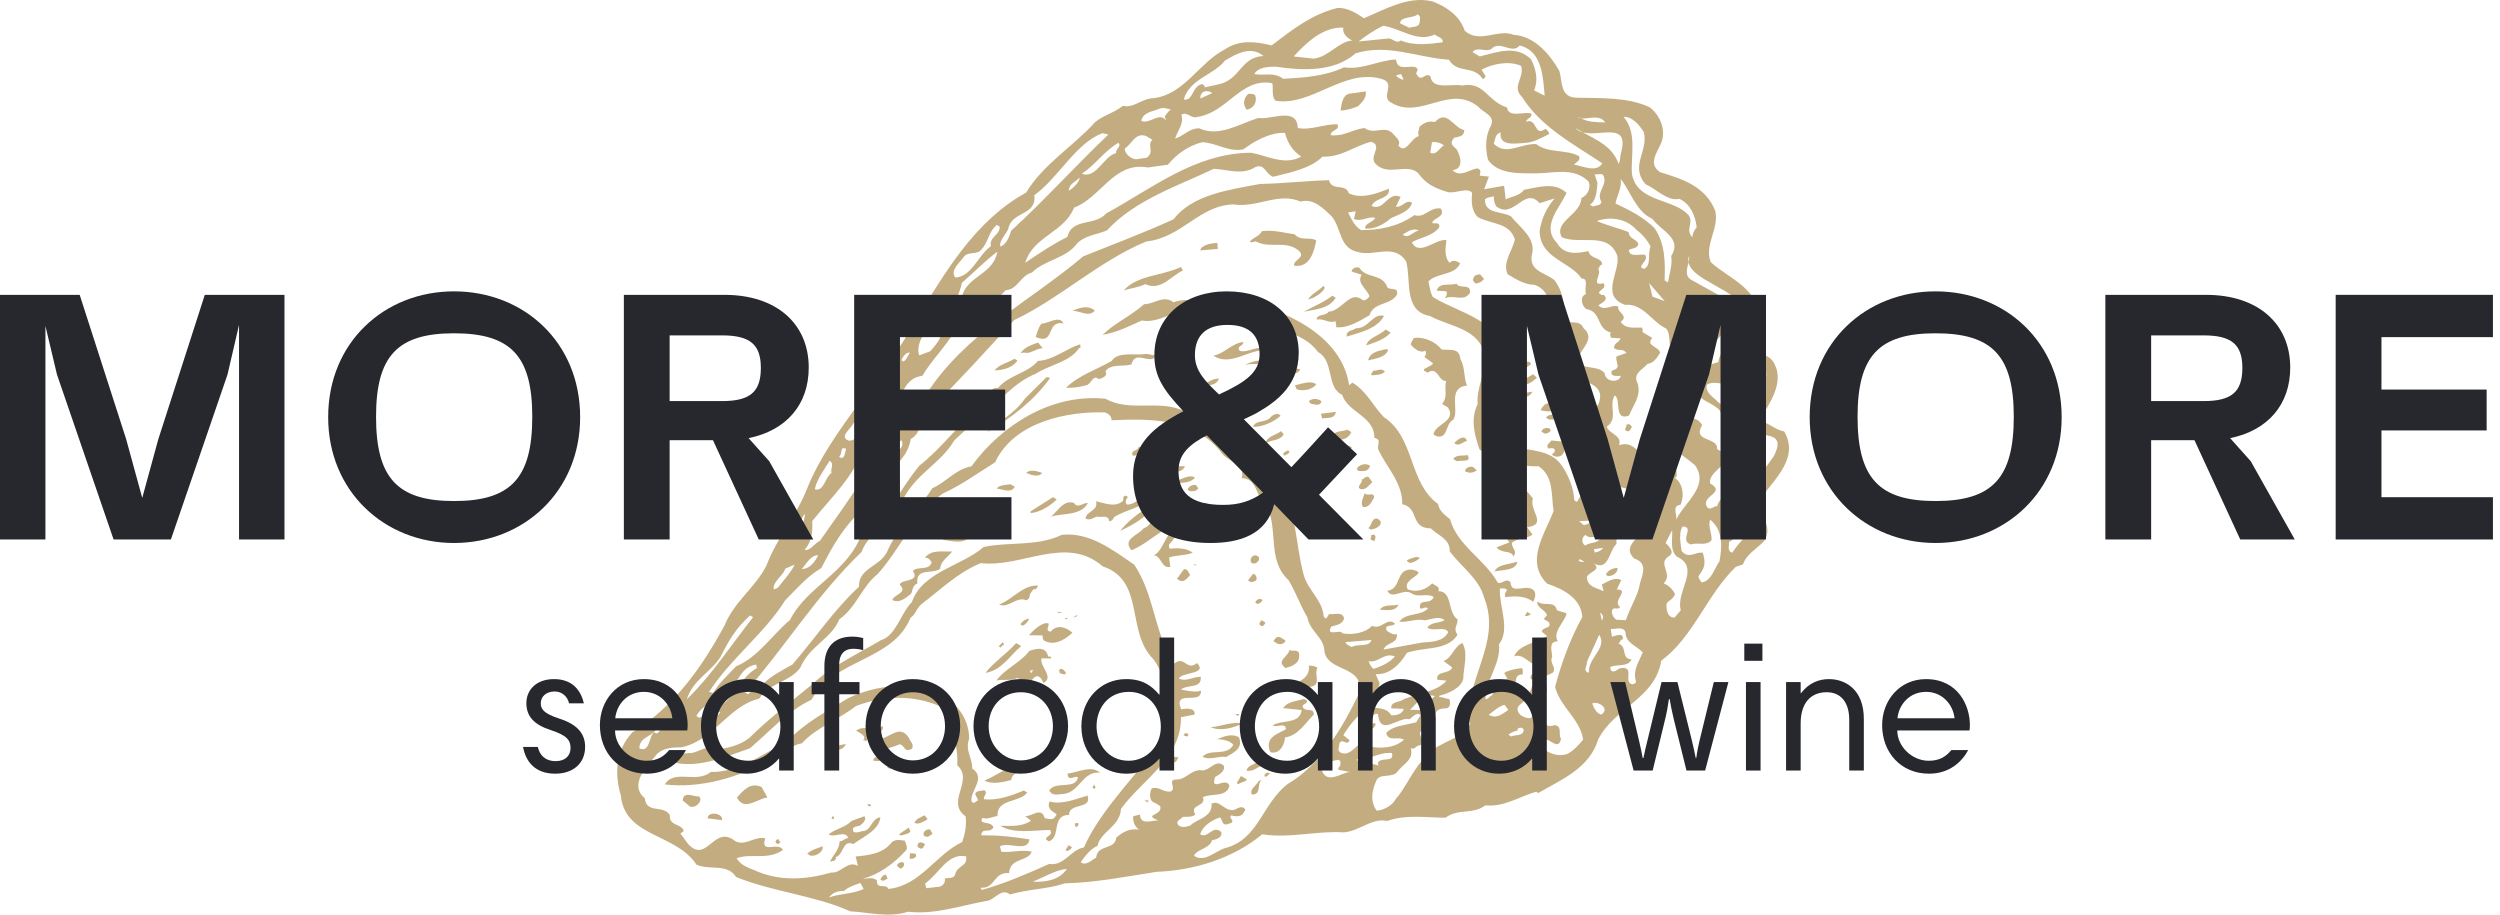 <?xml version="1.0" encoding="UTF-8"?> <svg xmlns="http://www.w3.org/2000/svg" width="164" height="60" viewBox="0 0 164 60" fill="none"> <path d="M115.414 29.055C114.667 28.416 112.923 29.364 113.416 27.547C113.474 26.826 114.41 27.09 114.445 26.468C114.175 25.852 114.632 25.032 113.707 24.814C114.041 24.26 114.966 24.48 115.367 24.003C115.687 24.159 115.976 24.371 115.83 24.737C115.826 26.245 113.918 26.716 114.169 28.114C114.771 28.931 117.452 27.869 116.343 29.956C115.986 30.421 115.53 31.24 114.958 31.311C114.888 30.739 115.72 30.487 115.705 29.949L115.414 29.055ZM113.636 36.254C113.254 36.136 113.472 35.776 113.416 35.554C113.982 35.367 114.086 34.07 114.832 34.71C114.403 35.358 114.065 35.606 113.636 36.254ZM114.184 32.468L114.39 32.44C114.512 32.552 114.516 32.857 114.267 32.895C114.222 32.906 114.161 32.945 114.123 32.883C114.034 32.717 114.073 32.589 114.184 32.468ZM114.175 33.671C114.025 33.92 113.588 33.769 113.45 33.497L113.428 33.408C113.71 33.315 114.032 33.471 114.175 33.671ZM112.646 33.201C112.43 33.184 112.185 33.527 111.975 33.249C111.556 32.505 113.281 32.338 112.185 31.714C111.982 30.798 114.274 30.256 112.64 29.458C112.719 28.638 110.978 29.021 111.663 27.886C111.061 26.88 110.005 27.942 109.119 27.596C109.108 27.363 109.125 27.147 109.071 26.925C109.592 26.749 110.24 27.178 110.828 26.891C111.134 26.509 110.577 25.682 111.242 25.706C111.612 26.344 112.305 26.385 112.813 26.919C113.244 27.707 112.509 28.737 113.311 29.41C114.236 29.817 113.618 30.842 114.01 31.569C113.769 32.406 112.887 32.365 112.646 33.201ZM112.791 36.839C112.435 37.303 112.3 38.091 111.623 38.211C111.563 38.061 111.341 37.927 111.459 37.733C111.781 37.324 111.893 37.014 111.761 36.481L111.706 36.26C111.191 36.175 110.785 36.722 110.309 36.134C110.25 35.606 110.107 35.03 110.364 34.542C111.235 34.538 110.1 35.478 110.937 35.719C111.343 35.549 111.913 35.855 112.28 35.435C112.303 34.958 112.033 34.53 112.184 34.092C113.031 34.755 112.983 35.897 112.791 36.839ZM110.26 40.031L109.859 40.507C109.377 40.556 109.267 39.923 109.341 39.552C109.529 39.364 109.769 39.282 109.88 38.971C109.731 38.655 109.487 38.433 109.139 38.26C109.801 37.602 108.66 36.988 109.499 36.475C109.882 36.215 109.49 35.865 109.263 35.615L109.692 34.779C109.735 35.334 109.516 36.07 110.003 36.515C111.599 37.252 109.908 38.8 110.26 40.031ZM108.973 29.964C107.624 30.698 107.518 28.745 106.219 29.207C106.404 28.526 105.567 28.474 105.403 27.996C106.202 27.422 105.495 26.655 105.929 25.935C106.372 26.202 105.836 27.653 106.868 27.257C107.142 26.554 107.681 25.973 107.429 25.141C107.086 24.519 107.73 24.265 108.081 23.872C108.492 23.818 108.709 23.459 108.909 23.126C108.755 22.693 107.929 22.686 108.391 22.171L107.727 21.77C107.82 21.676 107.727 21.581 107.705 21.492C107.228 21.469 106.651 21.612 106.314 21.106C106.898 20.703 106.044 20.49 106.161 20.108C105.696 19.94 105.306 20.46 104.848 20.032C105.064 19.861 105.586 19.685 105.194 19.334C105.071 19.411 104.966 19.273 104.883 19.222C104.962 18.968 105.399 18.93 105.195 18.58C104.307 18.799 105.097 17.992 104.849 17.653C104.916 17.543 104.944 17.37 105.105 17.355C105.072 16.844 104.318 17.03 104.203 16.47C103.465 16.629 102.6 16.749 102.142 15.943C101.069 14.842 102.325 13.637 102.766 12.656C101.97 11.911 100.954 12.28 99.983 12.449C99.661 12.859 99.195 12.88 98.772 13.078L98.67 12.185L97.361 12.414L97.674 11.583L97.069 11.521C97.097 11.349 97.203 11.111 96.903 11.043C96.299 11.169 95.782 11.651 95.285 11.161C96.089 11.08 95.786 10.142 95.527 9.759C95.239 9.547 95.096 9.347 95.396 9.038C95.662 8.971 96.055 8.945 96.04 8.596L96.074 8.54C95.332 8.394 94.924 7.129 94.129 8.008C93.702 7.901 93.413 8.067 93.119 8.305C93.118 8.494 92.957 8.698 93.084 8.926C92.567 9.03 92.216 10.176 91.729 9.543C91.924 9.283 91.597 9.011 91.437 8.838C90.885 8.127 90.156 8.895 89.514 8.394C88.604 8.525 88.193 8.956 87.3 8.871C87.257 8.505 87.934 8.573 87.735 8.151C86.881 8.127 85.932 8.573 85.133 8.394C85.087 6.968 83.36 7.889 82.546 7.737C81.236 8.155 79.963 9.011 78.662 8.415C77.98 8.418 77.619 8.955 77.085 9.087C77.292 8.494 77.671 8.118 77.501 7.524C77.867 7.292 78.132 7.792 78.504 7.677C80.512 7.416 81.411 5.051 83.467 5.461C83.538 5.844 83.398 6.326 83.68 6.61C86.058 6.988 88.144 4.47 90.627 5.176C91.662 5.462 90.457 6.395 91.326 6.769C93.242 7.85 95.128 5.477 96.993 7.018C97.297 7.39 98.095 7.57 97.811 8.229C97.42 8.938 97.429 9.736 97.616 10.491C98.267 11.413 99.576 11.372 100.635 11.37C101.822 11.406 103.182 10.906 104.205 11.901C104.403 12.323 104.113 12.866 103.741 12.981C103.711 14.095 101.907 14.518 102.448 15.561C103.638 16.092 105.499 15.137 106.093 16.78C106.318 17.785 104.927 19.4 106.605 19.998C107.776 19.873 108.399 21.156 109.296 21.547C109.694 22.014 109.337 22.856 109.845 23.389C109.816 24.127 109.06 24.502 109.158 25.278C108.78 25.843 108.284 26.601 108.426 27.367C108.744 28.842 110.062 29.6 111.178 30.502C112.24 31.936 110.29 33.1 109.926 34.202C110.127 33.871 109.585 33.203 110.245 33.111C110.458 32.635 110.438 31.98 110.095 31.547L109.851 31.324L109.968 31.32C110.137 30.288 109.316 30.586 108.973 29.964ZM103.755 18.276C104.265 18.244 103.886 18.998 104.051 19.286C103.635 19.413 103.716 20.029 104.06 20.274C105.09 20.443 104.683 21.557 105.691 21.825C105.569 21.902 105.646 22.025 105.679 22.158L106.3 22.193C106.232 22.492 105.811 22.502 105.899 22.857C106.231 23.058 106.409 22.825 106.702 23.153L106.031 23.39C105.979 23.85 106.405 24.145 105.739 24.309C105.555 24.803 106.265 24.627 106.321 24.661C106.242 25.104 105.327 25.118 105.262 24.475C104.732 23.852 103.571 24.398 103.546 23.439C103.77 22.818 104.675 22.194 103.873 21.521C103.581 20.816 102.714 21.501 102.544 20.719C102.724 19.921 102.449 19 101.963 18.366C101.376 17.898 100.312 17.785 100.482 16.753C100.817 15.635 99.699 14.922 99.119 14.194C98.538 13.842 97.389 14.056 97.409 13.085C97.537 12.936 97.797 12.943 97.992 12.871C97.974 13.087 98.04 13.353 98.156 13.537C99.318 14.427 99.989 12.189 101.001 13.329L101.984 13.015C101.471 13.613 101.126 14.31 101.002 15.142C101.002 16.955 103.031 17.16 103.755 18.276ZM93.824 10.015L93.937 9.327C94.231 9.278 94.569 9.407 94.718 9.535C94.429 9.7 94.228 10.221 93.824 10.015ZM108.13 34.176C108.011 35.124 106.224 35.706 107.208 36.641C108.255 36.971 107.598 37.934 107.542 38.466C107.401 39.136 106.939 39.839 106.654 40.687L106.032 40.652C105.867 40.551 105.751 40.369 105.74 40.136C105.775 39.703 106.151 40.081 106.273 39.815C105.726 39.409 106.958 38.681 106.061 38.667L106.356 38.052C105.896 37.813 105.446 38.183 105.085 38.343L105.195 38.787C104.735 38.547 104.142 38.529 104.094 37.857C104.239 37.492 105.088 37.4 104.557 36.966C105.559 37.496 105.541 36.087 106.052 35.678C105.92 35.145 106.542 34.992 106.427 34.432L105.478 34.69C105.241 34.206 106.067 34.214 105.686 33.719C105.22 33.741 104.816 33.346 104.35 33.366L104.434 33.228C104.794 33.446 105.072 33.047 105.305 32.848C105.025 32.188 104.396 32.79 103.865 32.545C103.499 32.4 103.581 33.203 103.265 32.787C103.251 32.061 102.865 31.072 102.379 30.439C100.987 28.616 97.012 30.447 97.825 27.16C97.921 26.123 98.606 25.177 98.559 24.129L98.953 24.102C98.831 24.18 98.891 24.329 98.924 24.463C99.522 24.786 99.962 24.183 100.433 23.901C100.307 23.485 99.935 23.977 99.708 23.727C100.025 23.39 99.777 22.862 99.645 22.518C99.506 22.435 99.368 22.54 99.251 22.545C99.289 22.983 99.176 23.482 98.655 23.658L98.566 23.68C98.707 21.008 95.752 20.584 93.997 19.486C93.793 19.136 93.805 18.804 93.7 18.476C94.212 17.879 95.443 18.093 95.783 17.278C95.662 17.167 95.313 16.994 95.09 17.238C94.703 16.815 94.844 16.144 94.889 15.756C94.219 15.616 93.089 16.861 92.616 15.895C93.104 15.585 93.981 15.51 94.42 14.907C94.465 14.519 94.088 14.707 93.95 14.623C94.006 14.279 94.849 14.259 94.518 13.681C93.803 13.552 93.435 14.35 92.786 14.11C91.787 14.828 90.561 15.107 89.285 15.092C88.842 14.825 88.66 14.375 88.435 13.937L88.933 13.861L88.821 14.359C89.325 14.588 89.781 14.146 90.219 14.296C90.034 14.601 89.569 14.622 89.541 14.982C90.084 15.084 90.794 14.719 91.216 14.333C91.717 14.068 92.455 13.909 92.633 13.3C92.218 13.049 92.028 13.614 91.568 13.563L91.881 12.92C91.028 12.519 90.802 13.893 89.977 13.509C90.211 12.933 91.215 13.085 91.111 12.38C90.317 12.694 89.329 13.08 88.477 12.678C88.284 11.995 87.368 12.575 87.181 11.82C85.684 11.861 84.22 12.034 82.65 12.069C80.647 12.446 78.229 12.761 76.982 14.387C75.056 15.264 72.902 16.078 71.059 16.817C67.574 19.773 63.287 21.869 60.715 25.943C60.463 26.358 60.041 26.557 59.697 26.877C59.725 26.706 59.904 26.285 59.565 26.345C59.15 26.282 59.476 26.743 59.109 26.787C57.642 30.093 55.816 32.617 53.79 35.472C53.412 35.66 53.156 36.148 52.784 36.074C53.297 35.477 53.304 34.839 53.283 34.185C54.524 32.63 56.058 31.215 56.59 29.458C57.591 28.74 57.45 27.409 58.577 26.918C59.217 25.983 59.281 24.814 60.513 24.651C61.036 23.72 62.06 22.714 62.617 21.728L63.488 21.537L65.979 19.037C66.75 19.012 66.958 18.042 67.695 17.883C68.502 17.048 69.944 16.974 70.679 15.945C71.212 15.436 71.911 15.405 72.616 15.113C74.474 13.1 77.287 12.192 79.625 11.073C80.507 11.115 81.477 11.511 82.332 10.97C82.948 10.7 82.996 11.371 83.5 11.6C84.61 11.325 85.98 11.058 86.753 10.278C88.012 10.32 88.84 9.574 89.949 9.299C90.77 9.568 89.725 10.297 90.267 10.776C91.102 11.582 92.247 10.687 93.022 11.343C93.53 12.066 94.117 12.344 94.981 12.602C95.48 12.714 96.285 12.256 96.572 12.656C96.516 13.189 96.519 13.87 96.967 14.254C97.886 14.734 99.029 14.593 99.375 15.708C99.212 16.478 98.545 17.209 98.903 17.992C99.485 18.343 100.066 18.693 100.676 18.684C102.504 19.41 100.823 21.568 102.695 22.283C102.306 22.803 102.288 23.396 102.385 23.984C102.788 25.134 105.616 24.764 104.835 26.558C103.573 27.647 103.419 29.027 104.054 30.543C104.797 32.126 106.933 31.716 108.045 32.689C108.366 33.034 108.253 33.721 108.13 34.176ZM107.319 44.714C107.29 44.886 107.102 44.886 107.03 44.88C106.493 44.707 107.272 43.666 106.301 43.835C106.079 43.89 105.912 44.167 105.68 43.989L105.625 43.767C106.035 43.524 106.767 43.815 107.029 43.255C106.308 43.197 106.787 42.467 106.183 42.216C106.295 42.095 106.323 41.923 106.467 41.934C106.48 41.412 105.93 41.761 105.741 41.76L105.665 41.261C106.025 41.29 106.464 41.064 106.635 41.469C106.621 42.178 107.375 42.369 107.763 42.791C107.472 43.523 107.105 43.943 107.319 44.714ZM105.028 46.882C104.69 46.754 104.569 46.453 104.448 46.153C104.798 45.949 105.684 46.485 105.028 46.882ZM104.953 40.189C105.174 40.322 105.19 40.483 105.118 40.666C105.05 40.777 105.041 40.356 104.953 40.189ZM104.101 43.414L104.91 41.636C105.462 42.535 104.152 43.142 104.232 44.134C103.777 44.012 104.156 43.636 104.101 43.414ZM105.175 35.941C105.03 36.119 104.864 36.207 104.615 36.245L104.559 36.023L105.175 35.941ZM104.024 35.096C104.317 35.424 104.812 35.042 104.994 35.304C104.76 35.691 104.322 35.54 103.983 35.789C103.734 35.639 103.741 35.19 104.024 35.096ZM103.589 34.191L104.448 34.144C104.303 34.32 104.137 34.409 103.887 34.446L103.589 34.191ZM103.553 36.813L103.637 36.675L103.914 36.842C103.864 36.925 103.67 36.808 103.553 36.813ZM92.017 15.383C92.412 15.168 92.662 14.941 93.084 15.119C92.717 15.163 92.383 15.717 92.017 15.383ZM58.169 30.034C58.459 29.491 58.653 29.231 59.132 28.877C59.429 29.51 58.563 29.63 58.363 30.151L58.169 30.034ZM52.598 37.321C52.931 36.956 53.177 36.424 53.671 36.421C53.442 36.925 53.03 37.356 52.598 37.321ZM93.39 46.578L92.492 46.564C92.881 46.232 93.382 45.403 94.13 45.666C93.747 45.925 93.746 46.302 93.39 46.578ZM102.837 49.449C102.148 49.713 101.395 49.334 100.981 48.894C101.248 48.452 100.539 48.25 100.823 47.779C101.105 47.874 100.977 48.401 101.098 48.701C101.554 48.07 102.172 49.425 102.407 48.471C102.186 48.149 102.531 47.64 101.971 47.567C101.76 47.665 101.355 47.647 101.246 47.393C101.058 46.826 101.492 46.295 101.244 45.768C101.378 45.547 101.629 45.131 101.346 44.848C101.125 44.714 100.776 44.73 100.558 44.9C100.28 45.488 100.229 45.948 100.504 46.681C100.564 46.831 100.526 46.958 100.442 47.096C100.131 47.173 99.672 46.934 99.589 46.695C99.358 46.14 100.211 46.164 100.019 45.67C99.725 45.531 99.115 45.729 99.161 45.153C99.661 44.887 99.175 44.254 99.901 44.239C99.868 44.106 99.935 43.995 99.846 43.829C99.525 43.861 99.026 43.937 98.676 44.141L98.891 44.535C98.231 44.628 98.107 45.272 97.845 45.642C97.684 45.658 97.668 45.874 97.451 45.857C97.449 44.61 98.478 43.531 98.332 42.273C99.094 41.259 98.338 39.821 98.392 38.607C98.536 38.619 98.73 38.547 98.862 38.703C98.779 38.841 98.651 38.99 98.767 39.174C99.383 39.092 100.037 39.072 100.585 39.478C100.641 39.323 100.808 39.046 100.643 38.758C100.178 38.213 99.122 39.086 99.092 38.198C98.798 37.87 98.498 38.369 98.249 38.218C97.398 36.686 95.599 35.788 95.127 34.068C94.8 33.795 94.402 33.517 94.337 33.061C92.389 31.659 92.84 28.721 90.787 27.368C90.063 26.628 89.661 25.668 88.719 25.1L88.503 25.271C88.002 21.909 84.169 20.313 81.348 19.667C81.098 19.706 80.871 19.832 80.892 20.11C80.824 20.786 81.562 20.628 82.005 20.706C83.361 21.714 85.413 21.631 86.457 23.091C87.542 23.672 86.983 25.411 88.047 25.902C88.431 27.079 90.183 27.305 90.157 28.725C90.672 28.809 90.305 29.23 90.415 29.485C90.972 30.69 92.011 31.658 91.986 33.077C93.127 33.313 92.469 34.653 93.861 34.663C94.386 35.169 95.113 35.343 95.105 36.169C95.85 37.186 97.024 37.932 97.37 39.236C98.554 42.217 95.962 44.694 96.448 47.517C95.658 48.702 94.005 48.686 93.254 49.932C92.63 50.651 92.15 51.759 91.577 52.395C91.371 52.8 90.821 53.147 90.311 53.18C89.88 52.579 89.976 51.92 90.277 51.233C90.451 50.696 91.321 51.069 91.66 50.632C92.049 50.112 92.782 49.837 92.54 49.049C92.784 49.271 92.874 48.873 93.162 48.895C93.606 48.597 93.019 48.318 93.175 47.997C94.6 47.951 93.473 46.439 94.893 46.465C95.159 46.4 95.155 46.094 95.072 45.857C94.856 45.839 94.662 45.722 94.429 45.733L94.408 45.644C95.073 45.479 95.856 45.121 95.991 44.522C96.01 43.74 96.328 42.837 95.93 42.182C95.392 42.386 95.257 43.173 94.691 43.359L95.266 43.783C95.099 44.248 94.163 43.985 94.288 44.59L94.893 44.652C94.27 45.371 93.027 45.49 92.084 45.865C91.878 46.08 91.218 45.984 91.267 46.467L92.076 46.503C92.037 46.819 91.576 46.956 91.26 46.916C91.006 46.461 90.54 46.481 90.125 46.419C89.924 46.563 89.653 46.512 89.757 46.839L89.807 46.945C90.028 47.079 90.157 46.741 90.395 46.847C90.535 48.367 91.747 46.983 92.457 47.185C92.64 47.07 92.774 46.847 93.051 46.826L93.19 46.91L92.905 47.381C92.134 47.594 91.424 47.581 90.935 48.08C91.061 48.684 91.716 48.286 92.104 48.521C91.398 49.19 90.139 49.147 89.225 48.785C88.842 49.044 88.508 49.598 87.959 49.379C87.683 49.212 87.855 49.053 87.861 48.792C88.012 48.354 88.382 48.992 88.532 48.555L88.124 48.232C88.931 46.832 90.042 46.369 90.511 44.84L90.241 44.223C91.15 44.282 91.829 43.596 92.297 42.821C93.446 42.419 94.931 42.712 95.611 41.649C95.312 41.205 95.612 41.083 95.619 40.634C94.943 40.189 95.302 38.782 94.36 38.779C94.499 38.486 94.128 38.412 93.951 38.267C93.539 38.699 92.901 38.88 92.353 38.662C91.889 37.929 93.931 37.614 92.573 37.36C91.514 37.362 91.965 38.617 91.011 38.758C91.325 39.363 92.009 38.605 92.552 38.896C93.017 39.252 93.583 38.876 94.053 39.16C93.819 39.737 93.05 39.196 93.154 39.901C93.32 40.001 93.514 39.741 93.675 39.914C93.213 40.428 92.233 40.175 91.792 40.779C92.353 40.853 92.913 40.549 93.467 40.695C93.967 40.618 94.405 40.393 94.759 40.682C94.437 40.903 93.91 40.773 93.632 41.172C93.986 41.462 94.803 41.048 95.001 41.47C94.706 42.084 93.935 42.11 93.308 42.148L90.761 42.611C90.963 42.091 91.671 42.293 91.641 41.594C91.402 41.676 91.197 41.515 90.976 41.381C90.766 40.915 91.343 41.149 91.52 40.916C90.978 40.438 90.66 41.342 90.001 41.057C89.555 41.543 88.646 41.674 88.047 41.54C87.999 41.246 86.938 41.814 87.328 41.105C87.655 41.001 88.049 40.974 88.167 40.591C88.128 40.154 87.641 40.274 87.363 40.295C87.042 40.139 87.101 40.855 86.831 40.427C86.767 39.407 85.82 38.722 85.535 37.756C84.936 35.62 85.098 33.225 83.723 31.374C81.731 29.794 80.196 27.205 77.452 26.871C75.863 26.251 74.075 27.022 72.519 26.159C69.038 25.794 65.728 27.836 63.723 30.593C62.664 30.784 62.074 31.636 61.158 32.027C60.278 33.422 58.86 34.644 58.202 36.173C57.744 37.18 56.302 37.254 56.349 38.491C54.737 39.972 53.501 41.832 51.981 43.596C51.298 43.977 50.482 44.391 50.004 44.933C49.677 45.226 49.371 45.231 49.071 45.541L48.877 45.424C51.491 42.469 53.547 39.065 56.516 36.212C57.069 34.733 58.673 34.266 59.226 32.788C60.073 31.071 61.722 30.404 62.597 28.893C63.175 28.373 63.732 27.764 64.431 27.356C65.543 26.328 66.511 25.099 67.966 24.505C68.838 23.936 70.203 23.74 70.782 22.843L70.887 22.794L70.86 22.588C69.939 22.863 69.093 23.637 68.091 23.673C67.4 24.503 66.175 24.594 65.467 25.452C64.703 25.405 64.994 26.299 64.45 26.574C62.81 27.851 61.897 29.301 60.319 30.539C58.956 32.171 58.352 33.921 56.542 34.981C55.609 37.59 52.944 38.438 51.824 40.668C50.69 41.608 49.743 43.113 48.288 43.708C47.749 44.289 47.205 44.754 46.787 45.446L46.515 45.395C47.891 43.242 50.175 41.524 51.506 39.382C52.262 38.629 52.952 37.8 53.879 37.264C54.687 35.675 55.373 34.54 56.613 33.362C56.984 31.245 59.409 30.858 59.747 28.796C60.597 28.327 60.144 27.45 60.955 26.92C62.94 24.945 64.643 23.064 66.534 20.996C69.549 19.568 72.078 17.13 75.198 15.841C77.539 15.592 78.682 13.45 80.933 13.411C82.452 13.649 83.885 12.588 85.314 13.224C86.174 12.988 86.816 13.677 87.369 14.2C88.016 15.006 87.84 16.298 89.125 16.545C90.162 16.83 91.451 15.947 92.24 17.141C92.591 18.373 92.037 20.418 93.811 20.733C95.09 21.43 97.097 21.546 97.402 23.355C97.489 24.465 96.832 25.427 96.934 26.509C96.448 27.5 96.718 28.493 97.058 29.492C98.194 30.177 99.578 30.636 100.931 30.584C101.949 31.275 101.742 32.433 101.916 33.521C101.33 35.055 100.026 36.837 101.492 38.288C102.467 38.613 103.724 39.22 103.799 40.474C103.018 41.891 102.426 43.498 102.012 45.06C102.329 46.348 103.669 47.195 103.854 48.515C103.548 48.897 103.231 49.234 102.837 49.449ZM99.141 48.313L98.947 48.196C99.07 48.118 99.287 47.948 99.564 47.926L99.542 47.837C99.625 47.699 99.93 47.694 99.957 47.9C99.896 48.315 99.413 48.175 99.141 48.313ZM97.659 46.889C97.998 46.641 98.281 46.359 98.698 46.232L98.947 46.571C98.563 46.831 98.157 47.19 97.659 46.889ZM88.984 49.809C89.788 49.917 90.416 49.314 91.308 49.4C91.501 50.083 90.582 49.604 90.386 50.052L90.43 50.23C89.971 49.989 89.254 50.237 88.984 49.809ZM86.719 50.558C86.681 50.308 86.915 50.108 87.004 49.898C87.364 50.116 88.036 49.502 87.923 50.189C87.901 50.288 87.734 50.377 87.812 50.5L88.555 50.645C88.061 50.65 87.066 51.485 86.719 50.558ZM91.509 43.063C91.142 43.483 90.631 43.703 90.109 43.879C89.916 43.762 89.86 43.541 89.773 43.374C90.443 43.515 90.778 42.772 91.509 43.063ZM88.671 42.444C88.533 42.361 88.306 42.3 88.262 42.122L89.971 41.983C89.769 42.503 89.127 42.191 88.671 42.444ZM84.443 51.45C82.787 52.753 82.559 55.071 80.367 55.636C79.668 55.855 79.028 56.603 78.325 56.14C78.521 55.692 79.363 55.672 79.509 55.118C79.804 55.069 80.236 54.915 80.104 54.571C79.535 54.075 79.238 55.068 78.729 54.722C78.902 54.185 79.468 53.809 80.034 53.622C80.184 53.75 80.166 54.155 80.477 54.078L80.804 53.974C80.966 53.769 80.594 53.696 80.756 53.491C80.955 53.536 81.382 53.642 81.566 53.338C81.588 53.238 81.738 53.177 81.661 53.056C81.324 52.739 81.05 53.253 80.713 53.126C80.28 53.091 79.938 52.469 79.483 52.722C79.541 53.626 78.504 53.718 78.092 54.149C77.809 54.242 77.526 54.336 77.282 54.114C77.1 53.852 77.472 53.737 77.601 53.588C77.878 53.566 78.177 53.634 78.41 53.434C78.002 52.735 79.16 52.943 78.907 52.299C79.496 52.012 80.47 52.337 80.65 51.539C80.425 50.912 79.379 52.018 79.709 50.971C79.998 50.805 80.392 50.59 80.277 50.218C79.746 49.784 79.411 50.526 78.873 50.541C78.203 50.4 77.762 51.193 77.158 51.131C76.532 51.167 77.228 51.701 76.79 51.928C76.235 51.97 76.092 51.582 75.56 51.713C75.426 51.935 75.319 52.55 75.773 52.673L76.105 52.873C76.314 53.529 74.918 53.403 75.987 53.821C75.582 53.804 74.799 54.162 74.784 53.435L74.34 53.545C74.3 53.862 74.443 54.25 74.721 54.417C74.116 54.354 73.71 54.525 73.227 54.951C73.13 55.799 72.006 55.346 71.904 56.266C71.587 56.416 71.264 56.825 70.894 56.563C71.105 56.276 71.5 55.684 71.995 55.49C72.186 54.549 73.473 54.23 73.537 53.061C74.907 51.168 77.533 49.695 77.469 47.049L78.367 46.875C78.419 46.415 77.819 46.468 77.481 46.528C76.936 45.179 78.835 46.288 78.783 45.312C78.321 45.449 77.785 45.276 77.469 45.237C77.918 44.866 78.849 45.202 78.768 44.397C78.247 44.384 77.841 44.744 77.337 44.515C77.488 44.078 79.273 44.248 78.521 43.493C77.838 44.062 77.708 42.963 77.024 43.532C75.704 41.528 75.755 39.065 74.408 37.043C72.963 36.058 71.475 34.895 69.661 35.084C68.017 35.867 66.261 35.523 64.535 35.879C63.101 37.129 60.488 37.515 59.823 39.493C59.084 40.217 58.791 41.703 57.781 41.999C56.304 42.883 54.526 43.698 53.27 44.903C51.859 46.052 50.452 47.13 49.145 48.418C48.513 48.905 47.73 49.074 46.981 49.188C46.528 48.689 45.711 49.479 45.195 49.395C44.651 49.481 44.131 49.469 43.736 49.873C45.508 50.566 47.479 49.678 49.194 49.09C50.517 47.962 51.652 46.646 53.234 45.901C54.712 43.205 58.57 43.382 59.726 40.53C60.109 40.27 60.111 39.893 60.466 39.617C61.716 38.672 62.85 37.544 64.349 36.938C67.021 37.267 69.938 35.062 72.339 37.154C75.137 38.088 73.841 41.422 75.655 43.234C76.838 44.781 76.333 46.742 76.256 48.433C74.658 50.829 72.285 52.947 71.102 55.594C70.219 55.741 69.829 56.827 68.825 56.675C67.426 57.303 65.938 57.953 64.44 58.37C64.34 58.348 64.345 58.276 64.335 58.231C65.299 58.323 65.159 57.179 66.195 57.277C66.248 56.251 67.428 56.549 67.684 55.872C67.031 55.704 66.315 55.952 65.683 55.872L65.595 55.517C66.201 55.203 67.418 55.939 67.532 55.063C66.429 54.888 65.509 54.785 64.406 54.799C64.311 54.704 64.45 54.599 64.5 54.516C64.766 54.45 65.005 54.556 65.172 54.28C65.04 53.935 64.668 54.05 64.419 53.9C64.353 53.822 64.403 53.739 64.452 53.657C64.835 53.774 65.113 53.564 65.435 53.532C65.382 52.368 66.895 52.676 67.385 51.991L67.164 51.856C66.353 52.198 65.399 52.529 64.55 52.431C64.479 52.237 64.845 52.005 64.569 51.838C64.347 51.893 64.031 51.854 63.969 52.081L64.168 52.502C64.034 52.536 63.884 52.785 63.74 52.585C63.576 51.918 64.748 51.041 63.768 50.411C63.831 49.807 63.284 49.212 63.574 48.481C63.584 47.089 62.694 46.061 61.559 45.375C59.725 44.721 57.49 44.921 55.635 45.803C54.247 46.664 52.72 47.442 51.652 48.648C49.991 49.458 48.502 50.674 46.634 50.641C45.628 51.431 44.272 50.423 43.609 51.458C45.893 51.742 48.534 50.995 50.467 49.858C51.322 49.694 51.779 48.875 52.6 48.767C53.523 47.737 55.016 47.204 56.161 46.308C58.015 45.615 59.917 45.592 61.601 46.307C62.329 47.54 62.864 48.656 62.799 50.203C63.922 51.221 61.999 52.591 63.344 53.554C63.415 54.125 63.313 54.668 63.123 55.233C61.374 56.066 60.37 58.104 58.279 58.314C58.136 57.925 57.475 58.395 57.527 57.746C57.183 57.501 56.939 57.656 56.606 57.644C57.688 57.354 58.644 56.646 59.423 55.794C59.595 55.635 59.413 55.373 59.358 55.151C59.087 55.1 58.743 55.044 58.509 55.243C57.942 55.995 57.004 56.109 56.128 56.185L56.281 56.806C55.617 56.405 55.138 57.323 54.55 57.233C52.902 57.711 51.121 57.845 49.471 57.076C49.006 56.908 48.585 56.729 48.315 56.301C49.286 55.943 50.332 56.462 51.36 55.761C51.073 55.172 49.84 56.09 50.204 54.987C49.389 54.835 48.771 55.671 48.052 55.047C46.778 54.279 46.328 56.651 45.14 55.367L44.643 54.688C44.666 54.588 44.837 54.617 44.848 54.473C44.667 54.024 43.884 54.193 43.942 53.473C43.534 52.772 42.395 53.407 42.304 52.37C41.203 51.441 42.504 50.225 43.021 49.555C43.438 49.051 44.093 49.031 44.703 49.021C46.811 48.595 47.776 46.308 49.802 45.831C50.465 44.796 51.818 44.744 52.503 43.798C53.094 42.379 54.554 41.901 55.062 40.622C56.167 39.855 56.571 38.436 57.56 37.673C59.023 36.064 60.044 33.621 61.856 32.373C63.105 31.805 64.138 31.032 65.282 30.325C66.527 27.639 70.105 26.967 72.506 27.057C72.744 27.163 72.921 27.307 72.915 27.568C75.432 27.464 78.294 27.417 80.062 29.617C80.432 30.256 81.723 30.432 81.46 31.368C82.519 31.365 82.382 32.718 83.086 33.18C83.891 34.724 83.092 36.735 84.525 38.053C84.999 38.83 85.28 39.68 85.766 40.502C85.924 41.428 86.865 41.808 86.88 42.723C87.103 44.104 89.433 43.623 89.19 45.401C88.125 47.667 86.665 50.147 84.443 51.45ZM67.746 57.836C68.478 57.56 69.229 57.069 69.988 56.999C69.51 57.729 68.583 57.888 67.746 57.836ZM62.646 57.4C62.523 57.666 62.213 57.554 61.975 57.637C62.029 57.859 61.895 58.08 61.656 58.163L60.764 58.265L60.687 57.955C61.593 57.331 62.184 55.913 63.381 56.182C63.484 56.887 62.786 56.73 62.646 57.4ZM54.391 58.874C54.575 58.57 54.962 58.427 55.367 58.445C55.635 58.191 56.051 58.065 56.439 57.922L56.655 58.316C56.005 58.641 55.035 58.622 54.391 58.874ZM43.043 47.831L43.298 47.909C43.23 48.02 43.069 48.224 42.925 48.025C42.542 48.284 42.655 49.409 41.941 49.092C41.943 48.338 42.769 48.345 43.043 47.831ZM47.249 46.744C47.043 46.96 46.754 47.314 46.482 47.263C46.743 47.081 47.005 46.522 47.249 46.744ZM46.656 46.538C46.434 46.781 46.2 46.979 45.873 47.084L45.679 46.968C46.102 46.204 47.057 45.873 47.768 45.321C48.496 44.741 48.56 43.76 49.603 43.596L49.658 43.817C48.319 44.595 48.166 46.164 46.656 46.538ZM47.298 43.035C47.783 42.044 48.301 41.185 49.207 40.373L49.401 40.49C47.965 42.305 46.69 44.291 45.055 45.873C45.464 44.571 46.646 44.114 47.298 43.035ZM51.511 37.307L52.128 37.037C51.882 37.569 51.359 38.122 51.02 38.559L50.765 38.669C50.627 38.209 51.388 37.762 51.511 37.307ZM52.785 33.695C52.807 33.973 52.712 34.444 52.378 34.62L52.267 34.553L52.785 33.695ZM54.426 30.229C54.757 30.43 54.457 30.739 54.55 31.022C54.123 31.292 54.059 32.274 53.45 32.094C53.574 31.452 54.108 30.755 54.426 30.229ZM55.503 29.444C55.425 29.699 55.396 30.248 55.042 29.959C55.303 29.776 55.055 29.249 55.503 29.444ZM55.968 27.799C56.191 27.367 56.529 27.495 56.895 27.64C56.212 27.832 56.503 28.915 55.676 28.907C55.029 28.666 55.795 28.148 55.968 27.799ZM58.153 25.681C58.452 26.125 57.657 26.628 57.456 26.96C57.395 26.998 57.323 26.993 57.318 27.065L57.124 26.948C57.591 26.549 57.608 25.957 58.153 25.681ZM59.691 23.134C59.546 23.311 59.479 23.61 59.267 23.71L59.129 23.626C59.252 23.361 59.447 23.101 59.691 23.134ZM61.171 21.308C62.16 20.734 62.85 19.716 63.102 18.547C63.881 17.884 64.609 17.115 65.426 16.513C65.178 17.987 63.486 18.099 63.122 19.39L63.232 19.834C63.019 20.687 62.324 21.212 61.663 21.682C61.923 22.065 61.322 22.684 61.033 23.038L60.3 23.313C60.064 22.642 60.598 21.756 61.171 21.308ZM61.973 19.792C61.862 20.102 61.634 20.228 61.379 20.339L61.185 20.222C61.235 19.95 61.641 19.591 61.973 19.792ZM63.19 16.9C63.441 16.485 63.945 16.714 64.284 16.465C64.879 15.918 64.769 15.286 65.392 14.755L65.586 14.872C65.601 15.41 64.863 15.569 65.005 16.146C64.161 16.731 63.758 18.149 62.665 18.207C62.312 17.729 62.945 17.243 63.19 16.9ZM66.14 15.017C66.365 13.831 68.005 14.179 67.854 12.804C69.471 11.627 70.53 9.435 72.312 8.735L72.711 8.825C70.687 10.738 68.524 13.133 66.333 15.134C66.216 15.517 66.015 16.038 65.626 16.18C65.511 15.809 66.028 15.328 66.14 15.017ZM73.224 10.041C72.38 10.249 71.927 11.751 70.968 11.399C71.84 10.83 72.437 9.905 73.364 9.37C73.607 9.593 73.141 9.802 73.224 10.041ZM70.112 12.505C70.118 12.056 70.579 11.919 70.818 11.648C70.84 11.925 70.383 12.368 70.112 12.505ZM75.295 10.989L76.615 10.804C77.194 10.096 77.977 9.549 78.865 9.33C79.791 9.36 80.609 10.006 81.57 9.793C82.326 9.229 83.342 8.671 84.296 8.718C84.46 9.384 84.796 9.89 85.361 10.269C84.311 10.881 83.16 10.224 82.074 10.021C78.403 10.033 75.546 12.387 72.575 13.993C71.824 14.861 70.334 14.264 70.015 15.544C68.987 16.057 68.203 16.603 67.254 17.239C67.785 15.482 69.805 15.266 70.458 13.621C72.207 12.977 73.094 10.567 75.295 10.989ZM75.184 8.92L75.6 9.172C75.211 9.503 75.769 9.953 75.23 10.346L74.526 10.45C74.166 10.421 73.772 10.07 73.785 9.737C74.257 9.456 74.464 8.675 75.184 8.92ZM76.082 7.121C76.365 7.028 76.559 7.145 76.803 7.178C76.647 7.311 76.519 7.46 76.402 7.654L76.513 7.91C76.009 7.304 75.491 8.162 74.871 7.938C74.961 7.351 75.66 7.319 76.082 7.121ZM79.529 6.105L78.745 6.463C78.708 6.025 79.13 5.826 79.529 6.105ZM80.366 3.967C81.127 3.519 82.055 2.984 82.884 3.674C81.37 3.742 81.383 5.222 79.951 5.529L79.036 5.732C79.03 5.615 78.947 5.565 78.864 5.515C78.188 5.635 78.279 6.672 77.653 6.521C78.067 5.147 79.575 4.962 80.366 3.967ZM92.074 5.219C91.913 5.235 91.763 5.107 91.625 5.023L91.603 4.935L91.914 4.858L92.074 5.219ZM83.742 4.381C85.404 4.629 87.528 4.74 88.918 3.502C91.016 2.842 93.015 3.785 95.049 3.919C95.64 4.879 96.634 4.233 97.27 5.183C97.386 5.178 97.409 5.078 97.458 4.995C97.382 4.873 97.276 4.734 97.188 4.568C97.96 4.165 99.02 3.974 99.79 4.325C100.014 5.141 99.132 5.665 99.845 6.36C101.081 8.316 103.141 9.408 105.112 10.711C104.728 11.348 103.864 10.902 103.248 10.795C103.437 10.607 103.704 10.541 103.583 10.241C102.763 9.784 101.537 10.064 100.774 9.451C99.703 9.41 98.825 10.239 97.99 9.433C98.102 9.122 98.069 8.801 98.441 8.686C98.322 9.633 99.443 9.403 100.025 9.377C100.607 9.351 101.14 9.031 101.624 8.794C101.607 8.633 101.513 8.539 101.375 8.455C100.619 9.018 100.856 7.688 100.107 7.991C100.157 7.72 100.545 7.765 100.441 7.438C99.914 7.309 98.965 7.755 98.862 7.051C97.532 6.626 97.374 5.322 95.915 5.612C95.217 5.455 93.974 5.95 93.832 4.997C93.506 4.724 93.249 5.399 92.968 4.927C92.762 4.766 93.168 4.595 92.891 4.428C92.559 4.228 91.648 4.735 91.584 3.904C90.508 3.934 89.308 4.607 88.177 4.415C86.867 5.021 85.542 5.09 84.172 5.169C83.586 4.702 82.925 4.983 82.282 4.859C82.522 4.4 83.221 4.368 83.742 4.381ZM88.124 1.814C88.034 2.214 88.415 2.519 88.71 2.659C87.805 2.717 87.203 3.714 86.178 3.849L84.869 3.702C85.665 2.822 86.81 1.739 88.124 1.814ZM90.731 1.689C91.878 1.852 92.962 2.809 94.122 2.263C94.283 2.436 94.66 2.437 94.648 2.77C93.783 2.889 92.756 3.025 91.887 2.651C91.576 2.916 91.35 2.477 91.055 2.526L89.125 2.721C89.498 2.417 90.142 1.975 90.731 1.689ZM92.995 0.94C93.244 1.091 93.144 1.257 93.126 1.473C93.07 1.817 92.715 1.716 92.46 1.826L91.846 1.531C91.869 1.054 92.712 1.223 92.995 0.94ZM97.802 3.238C98.391 2.574 99.165 3.608 99.694 2.983C101.173 3.347 101.212 5.033 101.331 6.276L100.633 5.93C100.934 5.243 100.748 4.489 100.433 3.884C99.45 2.949 98.311 3.395 97.068 3.702L96.598 3.418C96.86 3.047 97.397 3.409 97.802 3.238ZM103.826 8.679C104.976 8.995 106.942 7.928 106.323 10.083C106.261 10.31 106.315 10.532 106.182 10.753C105.778 9.607 104.786 9.205 103.826 8.679C103.637 8.627 103.467 8.542 103.338 8.394C103.497 8.496 103.661 8.589 103.826 8.679ZM105.297 8.028C104.738 8.021 104.203 8.013 103.718 7.771C103.629 7.758 103.553 7.733 103.512 7.668C103.578 7.713 103.649 7.737 103.718 7.771C104.128 7.83 104.947 7.475 105.297 8.028ZM109.206 19.756L108.404 19.459L108.184 18.572L109.206 19.756ZM104.605 11.425C104.744 11.509 105.154 11.266 105.215 11.604C105.429 12.187 104.669 12.634 105.055 13.245C105.004 13.516 104.705 13.449 104.494 13.549L104.3 13.432C104.728 13.161 104.751 12.496 104.792 11.991L104.605 11.425ZM107.94 16.724C107.585 16.624 106.907 16.932 106.849 16.405C107.048 16.262 107.42 16.335 107.476 15.991C107.288 15.614 106.889 15.712 106.84 15.23C106.237 14.979 105.439 14.799 104.751 14.498C105.573 14.2 106.682 14.303 107.373 15.098C107.689 15.327 108.076 15.749 108.274 16.171C108.056 16.719 108.365 17.397 107.837 17.645L107.644 17.527C107.745 17.173 108.083 17.113 107.94 16.724ZM109.421 18.525L109.199 18.392C109.236 17.205 109.245 16.002 108.543 14.974C107.819 14.234 106.856 13.766 105.975 13.348C106.076 12.804 106.422 12.295 106.307 11.735C106.931 12.452 107.31 13.889 108.39 14.352C108.992 15.169 110.377 15.627 109.63 16.801C109.729 17.389 109.489 18.037 109.421 18.525ZM107.829 8.65C108.164 9.91 106.897 10.882 107.947 12.083C108.661 12.401 109.408 13.229 110.162 13.043C110.877 13.361 111.207 14.127 111.305 14.904C111.194 15.025 111.01 15.33 111.02 15.563C110.523 15.074 111.123 14.643 110.786 14.137C109.847 13.004 107.428 13.318 107.056 11.432C106.965 10.206 107.418 8.705 106.501 7.66C107.111 7.65 107.531 8.206 107.829 8.65ZM110.813 20.536C110.841 20.364 110.813 20.159 110.986 19.999C111.136 19.938 111.263 19.978 111.402 20.061C111.667 20.372 111.049 21.208 110.813 20.536ZM111.361 24.757L111.194 25.034C111.095 25.012 111.133 24.885 111.084 24.779L111.361 24.757ZM111.028 22.933C110.903 21.951 111.903 21.232 112.15 20.324L112.742 20.53C112.235 21.433 111.458 21.908 111.028 22.933ZM112.577 26.247C112.278 25.991 111.841 25.652 111.975 25.242C112.314 24.993 112.879 25.183 113.284 25.201C114.242 25.742 113.29 27.131 112.577 26.247ZM112.287 18.594C113.422 19.279 114.69 19.743 114.548 21.167C114.179 22.342 112.881 22.616 112.717 23.763C112.334 23.834 112.084 24.061 111.768 23.833C111.978 22.297 114.37 21.4 113.416 19.729L111.04 18.407C110.475 18.153 110.669 17.656 110.767 17.201C110.746 17.07 110.747 16.936 110.806 16.793C110.821 16.919 110.798 17.058 110.767 17.201C110.864 17.787 111.662 18.248 112.287 18.594ZM117.041 28.3C116.353 28.187 115.923 27.587 115.351 27.658C116.131 26.429 117.066 25.067 116.381 23.823C115.903 22.929 114.753 23.331 113.977 23.428C114.417 22.637 115.118 21.852 115.303 20.981C115.509 18.952 113.441 18.309 112.225 17.197C111.779 16.059 112.791 15.008 112.522 13.826C111.867 12.222 110.41 11.757 108.881 11.287C107.934 10.603 109.034 9.719 109.082 8.954C109.178 8.105 108.697 7.4 108.232 7.043C106.765 6.347 105.001 6.452 103.365 6.409C102.34 6.356 102.481 5.309 102.3 4.67C101.704 3.593 100.671 2.364 99.285 2.283C98.288 1.87 97.032 2.887 96.086 2.014C95.784 1.075 94.921 0.441 93.962 0.089C92.41 -0.281 90.905 0.586 89.478 1.197C88.997 0.868 88.36 0.484 87.734 0.521C86.002 0.949 84.73 1.993 83.419 2.977C82.393 2.735 81.318 2.578 80.351 3.24C78.658 4.106 77.709 6.177 75.701 6.438C74.903 6.447 74.385 7.116 73.659 6.942C73.132 7.379 72.377 7.566 71.849 8.002C70.447 9.573 68.453 10.748 67.316 12.631C63.979 14.468 62.045 17.796 60.079 20.989C58.218 24.511 54.453 28.244 52.945 32.055C52.236 33.855 50.995 35.221 50.281 37.093C49.573 38.517 48.161 39.477 47.547 40.995C45.998 43.874 44.189 46.369 41.473 48.053C40.393 49.215 40.301 50.745 40.724 52.172C40.982 54.933 44.327 54.648 45.685 56.716C46.538 57.117 47.709 56.616 48.289 57.532C50.749 58.527 53.487 58.744 55.769 59.782C57.083 59.858 58.301 60.216 59.567 59.809C61.291 60.02 62.979 59.414 64.715 59.102C65.225 59.071 65.671 58.207 66.258 58.675C67.534 58.312 68.648 58.343 69.869 57.947C71.861 57.902 73.835 57.508 75.877 57.192C78.35 57.1 80.909 56.302 82.804 54.728C84.595 55.015 86.348 54.488 88.167 54.604C89.204 54.513 89.999 53.632 90.997 53.857C92.251 53.407 93.581 53.643 94.829 53.641C95.662 53.011 96.599 53.463 97.432 52.833C98.685 52.948 99.669 52.257 100.767 51.938L100.906 52.022C102.472 51.117 104.27 50.389 104.841 48.506C105.939 46.374 108.547 45.871 108.981 43.338C111.092 41.781 111.965 39.021 113.867 37.186L114.343 37.021C114.556 36.356 115.267 35.992 115.712 35.506C116.303 34.653 115.639 33.874 115.186 33.186C115.966 31.768 118.177 30.233 117.041 28.3Z" fill="#C3AD80"></path> <path d="M105.353 37.711L105.491 37.795C105.841 37.779 106.119 37.569 106.114 37.264C105.826 37.241 105.404 37.439 105.353 37.711Z" fill="#C3AD80"></path> <path d="M100.759 42.944C100.62 42.861 100.526 42.766 100.51 42.605C100.577 42.306 100.82 42.528 100.959 42.612L100.759 42.944ZM102.191 42.072C101.822 41.433 102.622 40.859 102.774 40.233L102.136 40.037C101.988 39.343 101.283 39.824 100.863 39.456C100.745 39.839 101.371 39.99 101.486 40.362L101.264 40.605L101.596 40.806C101.85 41.261 101.197 41.093 101.14 41.437L101.494 41.726C100.716 42.201 99.652 42.276 99.327 43.062C100.016 42.797 100.384 43.813 101.167 43.644C101.232 44.098 100.234 44.062 100.427 44.557C101.015 44.647 101.343 44.354 101.853 44.134C102.154 43.824 101.617 43.462 101.817 43.13C101.857 42.814 101.51 42.075 102.191 42.072Z" fill="#C3AD80"></path> <path d="M100.434 40.293L100.184 40.142L100.034 40.392C100.172 40.475 100.328 40.342 100.434 40.293Z" fill="#C3AD80"></path> <path d="M106.689 27.866C106.733 28.044 106.444 28.209 106.771 28.293C106.96 28.294 106.96 28.106 107.055 28.012C106.966 27.846 106.856 27.778 106.689 27.866Z" fill="#C3AD80"></path> <path d="M103.74 31.374L103.879 31.458C103.952 31.275 104.101 31.214 104.268 31.126L104.025 30.904L103.74 31.374Z" fill="#C3AD80"></path> <path d="M98.046 37.492C98.534 37.371 99.47 37.445 99.534 36.841C99.084 37.023 98.23 36.999 98.046 37.492Z" fill="#C3AD80"></path> <path d="M103.305 30.469C103.411 30.419 103.571 30.403 103.583 30.259L103.216 30.302C103.211 30.374 103.222 30.419 103.305 30.469Z" fill="#C3AD80"></path> <path d="M100.56 32.702C100.129 32.102 99.332 31.357 98.511 31.465C98.312 31.232 98.634 31.2 98.745 31.078C98.729 30.917 98.652 30.795 98.496 30.738C98.258 30.821 97.665 30.803 97.658 31.064C98.173 31.336 97.402 31.551 97.64 31.845C97.905 31.968 98.394 31.659 98.426 32.169C98.393 32.224 98.353 32.352 98.254 32.33C98.359 32.469 98.341 32.684 98.586 32.53C99.38 32.216 98.95 33.052 99.376 33.347C98.838 33.551 98.422 33.677 98.171 34.093C98.57 34.182 99.264 33.846 99.368 34.55C99.306 34.966 98.84 34.799 98.739 35.153L99.01 35.581L98.172 35.906C98.542 36.356 99.103 36.053 99.285 36.502C99.563 36.104 99.164 36.014 99.182 35.609C99.588 35.25 100.097 35.406 100.531 35.063L100.177 34.586C101.57 34.407 100.28 33.477 100.56 32.702Z" fill="#C3AD80"></path> <path d="M101.762 28.895C101.706 29.051 101.379 29.155 101.561 29.416C101.706 29.428 101.872 29.34 101.977 29.478C102.115 29.75 101.577 29.766 101.97 29.928C102.58 30.107 102.747 29.453 102.654 28.981L101.762 28.895Z" fill="#C3AD80"></path> <path d="M89.576 48.203C89.565 48.348 89.753 48.348 89.82 48.425C90.13 48.349 89.798 47.96 89.71 47.981L89.576 48.203Z" fill="#C3AD80"></path> <path d="M90.254 47.517C90.083 47.3 89.888 47.561 89.805 47.699C89.987 47.961 90.182 47.7 90.254 47.517Z" fill="#C3AD80"></path> <path d="M101.637 28.102C101.482 28.046 101.16 28.079 101.126 28.322L101.32 28.439C101.447 28.479 101.896 28.297 101.637 28.102Z" fill="#C3AD80"></path> <path d="M101.417 27.403L101.611 27.52C101.799 27.52 102.187 27.566 102.227 27.25C101.983 27.216 101.584 27.126 101.417 27.403Z" fill="#C3AD80"></path> <path d="M101.957 26.822L101.763 26.517C101.403 26.299 101.136 26.742 101.063 26.925C101.324 26.931 101.701 27.121 101.957 26.822Z" fill="#C3AD80"></path> <path d="M100.046 26.046C100.251 26.019 100.434 25.903 100.524 25.692L99.935 25.791C99.957 25.879 99.918 26.007 100.046 26.046Z" fill="#C3AD80"></path> <path d="M99.41 25.285C99.97 25.359 100.419 25.177 100.814 24.773L100.57 24.55C100.204 24.782 99.677 25.03 99.41 25.285Z" fill="#C3AD80"></path> <path d="M91.751 39.659C91.38 39.774 90.77 39.595 90.519 40.01C90.913 39.984 91.522 40.163 91.751 39.659Z" fill="#C3AD80"></path> <path d="M86.767 47.413C86.872 47.364 87 47.403 87.039 47.276L86.845 47.158C86.795 47.241 86.717 47.307 86.767 47.413Z" fill="#C3AD80"></path> <path d="M96.117 30.926C96.383 31.049 96.616 31.039 96.877 30.856L96.633 30.634C96.451 30.561 96.062 30.704 96.117 30.926Z" fill="#C3AD80"></path> <path d="M92.491 36.932C92.741 36.895 92.968 36.768 93.141 36.607C92.935 36.446 92.602 36.623 92.303 36.744C92.281 36.844 92.408 36.883 92.491 36.932Z" fill="#C3AD80"></path> <path d="M84.126 49.974L83.936 50.161L84.13 50.279C84.402 50.329 84.248 49.896 84.126 49.974Z" fill="#C3AD80"></path> <path d="M96.275 29.851C95.964 29.928 95.555 29.793 95.326 30.108L95.576 30.259C95.859 30.165 96.568 30.367 96.275 29.851Z" fill="#C3AD80"></path> <path d="M85.522 46.473C85.284 46.178 85.744 46.23 85.75 45.969L85.557 45.852C85.14 45.978 84.442 46.01 84.174 46.452L85.382 46.578C85.291 47.543 84.028 47.196 83.489 47.587C83.766 47.754 84.35 47.352 84.353 47.844C83.703 48.17 82.943 48.429 83.335 49.344C83.988 49.513 84.279 48.781 84.297 48.377C85.162 48.258 85.619 47.438 86.186 46.874C86.193 46.425 85.737 46.679 85.522 46.473Z" fill="#C3AD80"></path> <path d="M82.948 50.924C83.114 51.025 83.175 50.797 83.308 50.764C83.165 50.565 82.914 50.791 82.948 50.924Z" fill="#C3AD80"></path> <path d="M82.113 52.119C82.806 52.16 82.409 51.317 82.797 51.174L82.575 51.228C82.436 51.522 81.953 51.759 82.113 52.119Z" fill="#C3AD80"></path> <path d="M95.396 29.056C95.678 29.339 95.967 28.985 96.233 28.919C96.069 28.442 95.585 28.868 95.396 29.056Z" fill="#C3AD80"></path> <path d="M85.862 43.657L85.867 43.774C85.904 44.777 84.489 44.868 84.083 45.416C84.583 45.15 85.292 45.352 85.925 45.054C86.729 44.974 86.187 44.307 86.417 43.803C86.239 43.658 86.034 43.685 85.862 43.657Z" fill="#C3AD80"></path> <path d="M82.484 50.003C82.301 50.118 81.813 50.239 81.773 50.555C82.144 50.629 82.439 50.391 82.728 50.225C82.712 50.064 82.645 49.986 82.484 50.003Z" fill="#C3AD80"></path> <path d="M81.128 51.374L81.238 51.441C81.394 51.309 81.699 51.303 81.799 51.138L81.412 50.903L81.128 51.374Z" fill="#C3AD80"></path> <path d="M96.232 25.293C95.99 24.693 96.136 24.139 95.804 23.561C95.735 22.802 95.169 22.988 94.564 22.926C94.172 22.387 93.341 22.074 92.753 22.172C92.67 22.31 92.542 22.46 92.558 22.621C92.757 22.854 93.15 23.204 93.5 23C93.588 23.167 93.549 23.295 93.437 23.416L94.013 23.839C93.851 24.043 93.602 24.082 93.402 24.225C93.39 24.369 93.579 24.37 93.645 24.448C94.335 23.995 94.326 25.01 94.864 24.995C94.718 25.549 95.016 25.993 94.599 26.497L94.987 26.731C95.566 27.647 94.163 27.782 94.033 28.497L94.227 28.614C95.008 28.821 94.8 27.79 95.328 27.541C95.767 26.938 94.901 25.433 96.232 25.293Z" fill="#C3AD80"></path> <path d="M89.923 35.117C89.989 35.196 89.922 35.306 89.889 35.361L90.138 35.512C90.222 35.373 90.294 35.191 90.145 35.063L89.923 35.117Z" fill="#C3AD80"></path> <path d="M89.758 34.641L89.897 34.724C90.168 34.775 90.939 34.372 90.386 34.038C89.976 33.903 90.002 34.486 89.758 34.641Z" fill="#C3AD80"></path> <path d="M84.326 43.824C84.859 43.693 85.342 43.455 85.205 42.807C85.006 42.573 84.773 42.772 84.595 42.628C84.466 43.154 83.684 43.324 84.326 43.824Z" fill="#C3AD80"></path> <path d="M81.279 48.369C80.782 48.068 80.193 48.355 79.849 48.487C80.209 48.516 80.669 48.566 80.907 48.862C80.467 49.653 79.382 49.073 78.886 49.644C79.374 49.9 79.996 49.557 80.423 49.664C80.938 49.371 81.555 49.102 81.279 48.369Z" fill="#C3AD80"></path> <path d="M81.482 47.471C80.917 47.281 80.029 47.688 79.419 47.698C80.034 47.993 80.894 47.758 81.482 47.471Z" fill="#C3AD80"></path> <path d="M89.52 32.344C89.453 32.643 89.208 32.987 89.418 33.264C89.85 33.299 89.968 32.917 90.151 32.612C90.08 32.229 89.702 32.605 89.52 32.344Z" fill="#C3AD80"></path> <path d="M84.326 42.012L83.993 41.811C83.755 41.705 83.638 41.899 83.538 42.065L83.815 42.232C83.969 42.288 84.291 42.255 84.326 42.012Z" fill="#C3AD80"></path> <path d="M81.302 46.833L81.024 46.855L81.217 46.971L81.302 46.833Z" fill="#C3AD80"></path> <path d="M89.328 31.473C89.428 31.684 88.884 31.96 89.293 32.094C89.653 32.123 89.81 31.801 90.027 31.63L89.778 31.291C89.595 31.219 89.478 31.412 89.328 31.473Z" fill="#C3AD80"></path> <path d="M96.662 18.263C96.534 18.412 96.745 18.501 96.794 18.607C97.044 18.568 97.211 18.48 97.355 18.303L97.09 17.992C96.912 18.036 96.696 18.019 96.662 18.263Z" fill="#C3AD80"></path> <path d="M89.114 30.89C89.447 30.902 89.746 30.97 89.88 30.559C89.593 30.348 89.204 30.491 89.059 30.669C88.981 30.735 89.042 30.884 89.114 30.89Z" fill="#C3AD80"></path> <path d="M95.546 18.608C95.114 18.763 94.41 18.489 94.248 19.071L94.869 19.106C94.985 19.29 94.857 19.438 94.773 19.577C95.362 19.29 96.015 19.835 96.427 19.216C96.523 18.556 95.734 18.986 95.546 18.608Z" fill="#C3AD80"></path> <path d="M82.749 40.682L82.615 40.903C82.593 41.003 82.72 41.042 82.775 41.076C82.919 41.087 82.947 40.915 83.025 40.849L82.749 40.682Z" fill="#C3AD80"></path> <path d="M77.045 50.004C77.206 49.988 77.206 49.8 77.317 49.677L76.957 49.648C76.989 49.782 76.801 49.97 77.045 50.004Z" fill="#C3AD80"></path> <path d="M77.649 48.254C77.765 48.248 77.925 48.421 77.959 48.177C77.854 48.038 77.677 48.081 77.649 48.254Z" fill="#C3AD80"></path> <path d="M75.268 52.633L75.352 52.495L75.075 52.517L75.268 52.633Z" fill="#C3AD80"></path> <path d="M82.347 39.533L82.486 39.617C82.647 39.6 82.741 39.506 82.824 39.368C82.664 39.195 82.392 39.334 82.347 39.533Z" fill="#C3AD80"></path> <path d="M88.219 29.369C88.296 29.49 88.235 29.718 88.435 29.762L88.686 29.348C88.547 29.264 88.287 29.069 88.219 29.369Z" fill="#C3AD80"></path> <path d="M87.445 28.712L87.556 28.779C87.949 28.94 88.437 28.82 88.65 28.343L88.373 28.177C88.067 28.37 87.474 28.163 87.445 28.712Z" fill="#C3AD80"></path> <path d="M90.102 24.311C90.052 24.393 89.88 24.554 89.99 24.621C90.312 24.589 90.6 24.611 90.851 24.385C90.641 24.107 90.346 24.345 90.102 24.311Z" fill="#C3AD80"></path> <path d="M82.423 38.03C82.463 37.903 82.407 37.681 82.208 37.636L81.868 38.074L82.062 38.19C82.195 38.157 82.34 38.169 82.423 38.03Z" fill="#C3AD80"></path> <path d="M89.749 23.644C90.165 23.518 90.864 23.487 91.065 22.966L90.954 22.899C90.466 23.019 89.868 23.074 89.749 23.644Z" fill="#C3AD80"></path> <path d="M82.333 36.428C82.04 36.477 81.972 36.776 82.105 36.931C82.437 37.132 82.893 36.501 82.333 36.428Z" fill="#C3AD80"></path> <path d="M89.624 22.663C90.207 22.448 90.784 22.305 91.229 21.819L90.897 21.618C90.502 22.021 89.753 22.136 89.624 22.663Z" fill="#C3AD80"></path> <path d="M86.733 27.451C87.116 27.38 87.526 27.514 87.638 27.016L86.656 27.14L86.733 27.451Z" fill="#C3AD80"></path> <path d="M69.898 55.773L69.981 55.823C70.142 55.808 70.236 55.713 70.32 55.575L70.098 55.441L69.898 55.773Z" fill="#C3AD80"></path> <path d="M70.501 54.023L70.556 54.245C70.656 54.268 70.723 54.156 70.756 54.101C70.729 53.895 70.618 54.018 70.501 54.023Z" fill="#C3AD80"></path> <path d="M91.016 18.857C90.658 17.885 89.637 18.326 89.162 17.549C88.99 17.52 88.713 17.542 88.662 17.813L89.327 18.026C88.965 18.563 89.674 18.953 89.839 19.43C89.739 19.596 89.6 19.702 89.411 19.701C88.57 18.966 88.034 20.418 87.147 20.449C87.007 20.742 86.353 20.574 86.38 20.968C86.824 20.858 87.156 21.247 87.605 21.065C87.61 21.182 87.698 21.349 87.632 21.459C88.363 21.561 89.141 21.086 89.841 20.678C90.115 19.786 91.24 20.05 91.646 19.314C91.732 18.798 91.232 19.062 91.016 18.857Z" fill="#C3AD80"></path> <path d="M90.794 20.725C90.057 20.507 89.799 21.559 88.945 21.535C88.773 21.695 88.269 21.655 88.351 22.082C89.2 21.802 90.304 21.6 90.794 20.725Z" fill="#C3AD80"></path> <path d="M68.847 52.571C68.663 53.064 69.028 53.208 69.317 53.421L69.233 53.559C69.11 53.824 68.756 53.724 68.528 53.663C68.314 52.891 67.663 53.594 67.247 53.532L67.629 53.838C67.029 54.268 66.181 54.172 65.615 54.171C66.529 54.722 67.783 54.459 68.887 54.446C69.119 54.812 68.581 54.827 68.619 55.076L68.812 55.194C69.617 54.924 68.95 53.464 70.126 53.456C70.134 52.63 71.646 53.128 71.344 52.19C70.617 52.393 69.64 52.823 68.847 52.571Z" fill="#C3AD80"></path> <path d="M71.661 51.664L71.8 51.748C71.956 51.615 71.767 51.615 71.795 51.443L71.661 51.664Z" fill="#C3AD80"></path> <path d="M70.077 50.972C70.266 51.16 70.505 50.89 70.715 50.979C70.574 51.838 69.261 51.197 68.833 51.844C69.003 52.25 69.437 52.096 69.786 52.081C70.84 51.961 71.01 50.553 72.174 50.69C71.577 50.177 70.754 50.663 70.022 50.75L70.077 50.972Z" fill="#C3AD80"></path> <path d="M85.882 26.296C85.86 26.395 85.971 26.462 86.026 26.495C86.243 26.512 86.591 26.685 86.692 26.331C86.532 26.159 86.116 26.096 85.882 26.296Z" fill="#C3AD80"></path> <path d="M84.188 29.728C84.182 29.801 84.192 29.845 84.275 29.895C84.37 29.801 84.559 29.801 84.587 29.63C84.471 29.446 84.293 29.679 84.188 29.728Z" fill="#C3AD80"></path> <path d="M79.993 34.674C80.286 34.625 80.702 34.876 80.864 34.483L80.72 34.283C80.437 34.376 80.049 34.331 79.882 34.608L79.993 34.674Z" fill="#C3AD80"></path> <path d="M85.058 25.533C85.452 25.695 86.101 25.559 86.346 25.215C86.019 24.942 85.436 25.157 84.948 25.278L85.058 25.533Z" fill="#C3AD80"></path> <path d="M84.042 28.281C83.686 28.557 83.088 28.611 83.002 29.127C83.302 28.817 83.929 28.968 84.213 28.498L84.042 28.281Z" fill="#C3AD80"></path> <path d="M80.644 33.595C80.29 33.683 79.641 33.631 79.578 34.047C79.912 34.059 80.649 34.088 80.644 33.595Z" fill="#C3AD80"></path> <path d="M78.45 37.104L78.484 37.049L78.257 36.987L78.45 37.104Z" fill="#C3AD80"></path> <path d="M77.662 37.346L77.206 37.977L77.344 38.061C77.676 38.261 77.893 37.902 78.082 37.713C77.96 37.602 77.928 37.281 77.662 37.346Z" fill="#C3AD80"></path> <path d="M83.329 27.398C82.995 27.762 82.347 27.522 82.207 28.004C82.845 28.011 83.583 27.664 84.005 27.277C83.851 27.033 83.49 27.193 83.329 27.398Z" fill="#C3AD80"></path> <path d="M76.74 35.997C76.563 35.663 76.841 35.642 76.963 35.376C77.174 35.088 77.484 35.388 77.745 35.395L77.536 34.551C76.494 34.526 76.379 36.157 75.69 36.421C76.195 36.461 76.17 37.314 76.775 37.188L76.694 36.573C77.215 36.397 77.703 36.465 78.242 36.261C77.888 35.972 77.311 35.926 76.74 35.997Z" fill="#C3AD80"></path> <path d="M85.306 24.248C84.874 24.025 83.958 24.227 83.598 24.387C84.153 24.344 84.866 24.851 85.306 24.248Z" fill="#C3AD80"></path> <path d="M87.626 19.53L87.404 19.396C86.832 19.843 86.144 20.107 85.522 20.45C86.259 20.291 87.175 20.277 87.626 19.53Z" fill="#C3AD80"></path> <path d="M79.127 32.981C78.95 33.025 78.644 33.029 78.56 33.167C78.571 33.213 78.566 33.285 78.665 33.306C78.849 33.38 79.076 33.252 79.232 33.12L79.127 32.981Z" fill="#C3AD80"></path> <path d="M82.76 26.525C82.227 26.656 81.755 27.127 81.487 27.381C82.104 27.3 82.536 27.146 82.921 26.697L82.76 26.525Z" fill="#C3AD80"></path> <path d="M84.444 23.424C83.572 23.616 82.436 23.496 81.675 23.944C82.535 23.708 83.726 24.238 84.444 23.424Z" fill="#C3AD80"></path> <path d="M85.817 19.647C85.968 19.586 86.173 19.559 86.267 19.465C86.539 19.327 87.112 18.879 86.802 18.768C86.501 19.077 85.974 19.326 85.817 19.647Z" fill="#C3AD80"></path> <path d="M78.464 31.825C78.21 31.747 77.932 31.957 77.903 32.129L78.042 32.213C78.214 32.241 78.519 32.236 78.608 32.026L78.464 31.825Z" fill="#C3AD80"></path> <path d="M66.334 51.167C66.408 50.607 67.118 50.62 67.406 50.266C66.492 49.903 65.442 50.893 64.576 51.2C65.019 51.468 65.74 51.337 66.334 51.167Z" fill="#C3AD80"></path> <path d="M81.958 25.852C81.547 25.907 80.72 26.276 80.705 25.549C80.072 26.036 79.229 26.055 78.739 26.553C79 26.559 79.305 26.555 79.605 26.433C79.87 26.745 79.41 26.693 79.403 26.954L79.598 27.071L81.329 26.455C81.612 26.361 81.896 26.079 81.958 25.852Z" fill="#C3AD80"></path> <path d="M76.712 33.789C76.38 33.588 75.727 33.42 75.697 33.969C75.575 34.235 75.285 34.589 75.018 34.655C74.707 35.109 73.586 35.338 74.222 36.1C74.927 35.808 75.532 35.306 76.161 34.891C76.455 34.654 76.989 34.145 76.712 33.789Z" fill="#C3AD80"></path> <path d="M76.962 31.75C77.378 31.623 78.049 31.764 78.389 31.326C77.973 31.076 77.356 31.534 76.913 31.644L76.962 31.75Z" fill="#C3AD80"></path> <path d="M82.97 22.988C82.599 22.538 81.865 23.19 81.328 23.016C81.079 22.678 81.584 22.718 81.562 22.441C80.864 22.472 80.296 23.224 79.592 23.328C80.693 24.069 81.872 22.929 82.97 22.988Z" fill="#C3AD80"></path> <path d="M69.925 44.156C69.864 44.007 69.609 43.739 69.475 43.961L69.531 44.183C69.664 44.15 69.851 44.34 69.925 44.156Z" fill="#C3AD80"></path> <path d="M86.344 15.772C85.901 15.504 85.351 15.853 84.926 15.368C84.222 15.284 83.529 15.055 82.78 15.169C82.608 15.517 82.136 15.611 81.985 15.86C82.124 15.943 82.263 15.838 82.379 15.833C83.282 16.34 84.332 15.728 85.189 16.434C85.703 16.896 84.821 17.043 84.892 17.426C85.923 17.595 86.215 16.487 86.344 15.772Z" fill="#C3AD80"></path> <path d="M77.736 30.592C77.204 30.535 76.61 30.706 76.188 30.904L76.382 31.021C76.843 30.884 77.49 31.124 77.736 30.592Z" fill="#C3AD80"></path> <path d="M75.405 33.264C74.711 33.6 73.95 34.236 73.482 34.823C73.948 34.613 74.554 34.299 75.004 33.928C75.232 33.802 75.588 33.526 75.405 33.264Z" fill="#C3AD80"></path> <path d="M67.851 43.962C67.734 43.967 67.712 44.067 67.662 44.15C67.579 44.1 67.568 44.056 67.573 43.984L67.851 43.962ZM65.359 44.648C65.731 44.533 66.313 44.695 66.707 44.48C67.178 44.576 66.962 44.935 67.337 45.125C67.759 45.115 67.516 44.705 67.794 44.495C68.128 44.13 68.381 44.584 68.436 44.807C69.192 44.432 68.201 43.758 68.319 43.186L68.957 43.195L68.935 43.106C68.868 43.028 68.807 43.066 68.763 43.077C68.615 42.384 67.993 42.538 67.516 42.702C66.993 43.444 65.899 43.88 65.359 44.648Z" fill="#C3AD80"></path> <path d="M77.489 29.688L77.268 29.554L77.101 29.831C77.261 30.003 77.405 29.826 77.489 29.688Z" fill="#C3AD80"></path> <path d="M67.497 41.671L68.395 41.685C68.383 41.829 68.411 42.034 68.611 42.079C69.269 42.364 69.93 41.894 70.353 41.507C69.933 41.14 69.34 40.933 68.923 41.437C68.535 41.391 68.834 41.082 68.791 40.904C68.398 40.742 67.736 41.4 67.497 41.671Z" fill="#C3AD80"></path> <path d="M75.591 32.206C74.981 32.404 74.624 33.057 73.953 33.105C73.759 32.988 73.865 32.75 73.993 32.601L73.855 32.517C73.577 32.539 73.777 32.772 73.62 32.904C73.082 33.297 72.467 33.001 71.896 32.883C72.078 33.521 71.251 33.513 71.211 34.018C71.505 34.158 71.677 33.997 71.932 33.887C72.215 33.982 72.715 33.717 72.763 34.2C72.924 34.184 73.019 34.089 73.074 33.934C73.919 33.349 75.371 33.319 75.591 32.206Z" fill="#C3AD80"></path> <path d="M70.695 40.316L70.389 40.509L70.611 40.454L70.695 40.316Z" fill="#C3AD80"></path> <path d="M79.965 24.837C79.46 24.797 78.998 25.311 78.527 25.404C78.504 25.504 78.587 25.554 78.67 25.604C78.999 25.123 79.741 25.458 79.965 24.837Z" fill="#C3AD80"></path> <path d="M70.112 40.531L69.835 40.552L69.972 40.635C69.995 40.536 70.067 40.542 70.112 40.531Z" fill="#C3AD80"></path> <path d="M60.59 54.8L60.729 54.883C60.912 54.956 61.028 54.761 61.178 54.701L61.012 54.412C60.813 54.368 60.525 54.533 60.59 54.8Z" fill="#C3AD80"></path> <path d="M60.189 55.464C60.178 55.608 60.322 55.619 60.405 55.669C60.576 55.697 60.594 55.481 60.688 55.387C60.539 55.26 60.229 55.148 60.189 55.464Z" fill="#C3AD80"></path> <path d="M59.7 55.961L59.671 56.322C59.87 56.366 59.932 56.328 60.087 56.196C60.155 55.896 59.855 56.018 59.7 55.961Z" fill="#C3AD80"></path> <path d="M69.692 40.163L69.331 40.135L69.469 40.219L69.692 40.163Z" fill="#C3AD80"></path> <path d="M59.16 56.543C59.055 56.592 58.894 56.608 58.855 56.735C58.843 56.879 59.015 56.908 59.081 56.986C59.259 56.941 59.459 56.61 59.16 56.543Z" fill="#C3AD80"></path> <path d="M87.938 7.253C88.287 7.238 88.686 7.139 89.091 6.968C89.391 6.659 89.625 6.459 89.604 5.994L88.489 6.151C88.029 6.289 88.01 6.882 87.938 7.253Z" fill="#C3AD80"></path> <path d="M60.848 53.747L60.666 53.486C60.411 53.595 60.066 53.727 59.988 53.983C60.282 54.122 60.577 53.885 60.848 53.747Z" fill="#C3AD80"></path> <path d="M57.748 57.692L57.887 57.775C58.031 57.787 58.098 57.676 58.231 57.643L58.121 57.388C57.905 57.37 57.832 57.553 57.748 57.692Z" fill="#C3AD80"></path> <path d="M74.984 29.459L74.706 29.292C74.65 29.636 74.185 29.468 74.283 29.867C74.621 29.996 74.755 29.586 74.984 29.459Z" fill="#C3AD80"></path> <path d="M59.616 54.287L58.971 54.729L59.109 54.812C59.348 54.729 59.625 54.708 59.726 54.542L59.616 54.287Z" fill="#C3AD80"></path> <path d="M66.99 42.385L66.658 42.185C66.052 42.876 65.18 43.445 64.645 44.141C65.733 43.967 66.246 42.993 66.99 42.385Z" fill="#C3AD80"></path> <path d="M80.388 20.07C80.543 19.937 80.505 19.687 80.261 19.653C79.179 19.944 78.044 19.447 76.984 19.827C76.314 19.31 75.68 19.984 75.059 19.95C74.231 20.696 73.087 21.214 72.332 21.966C73.213 21.818 74.013 21.433 74.901 21.025C76.215 21.289 77.516 19.884 78.962 20.304C79.329 20.072 79.894 20.074 80.388 20.07Z" fill="#C3AD80"></path> <path d="M67.511 40.584C67.367 40.573 67.034 40.749 66.945 40.96L67.083 41.044C67.277 40.972 67.421 40.795 67.511 40.584Z" fill="#C3AD80"></path> <path d="M65.865 42.31L65.793 42.116L65.509 42.398L65.648 42.481C65.698 42.399 65.748 42.314 65.865 42.31Z" fill="#C3AD80"></path> <path d="M70.465 33.001C69.79 32.744 69.394 33.525 68.943 33.895C69.615 33.659 70.89 33.862 71.364 33.015C71.081 32.919 70.708 33.412 70.465 33.001Z" fill="#C3AD80"></path> <path d="M67.331 39.38C67.681 39.176 67.42 39.17 67.648 38.855C67.716 38.743 67.815 38.578 67.954 38.661L68.105 38.412C67.079 38.359 66.467 39.312 65.539 39.658C66.171 39.927 66.672 39.096 67.331 39.38Z" fill="#C3AD80"></path> <path d="M55.644 54.985C55.444 54.941 55.26 55.245 55.077 55.172C55.075 55.738 54.642 56.08 54.447 56.529L54.758 56.453C54.808 56.37 54.886 56.302 54.819 56.225C55.335 56.121 55.277 55.028 55.975 55.374C56.653 54.877 57.658 54.464 57.754 53.616C57.155 53.67 57.158 54.541 56.565 54.522C56.343 54.577 55.893 54.759 55.956 54.343C56.039 54.204 56.255 54.222 56.405 54.161C56.589 54.045 56.889 53.736 56.7 53.546L55.879 53.844C55.407 54.313 54.763 54.378 54.357 54.738C54.773 54.989 55.456 54.419 55.644 54.985Z" fill="#C3AD80"></path> <path d="M72.92 23.681C71.931 24.255 70.771 24.612 69.937 25.431C70.37 25.465 70.868 25.389 71.33 25.251C71.584 25.141 71.72 24.543 72.085 24.876C72.323 24.794 72.695 24.678 72.519 24.346C72.908 23.825 73.656 24.088 74.222 23.901C74.491 22.892 75.447 23.998 75.849 23.334L75.206 23.21C74.512 23.358 73.365 23.006 72.92 23.681Z" fill="#C3AD80"></path> <path d="M79.861 15.937C79.439 15.947 78.791 16.084 78.735 16.427L79.888 16.331L79.861 15.937Z" fill="#C3AD80"></path> <path d="M57.629 48.82L57.008 48.972C57.556 49.379 58.332 49.093 59.021 48.828C59.42 48.918 59.252 49.384 59.824 49.125C59.98 48.804 59.714 48.68 59.621 48.398C58.986 47.448 58.368 48.471 57.552 48.509L57.629 48.82Z" fill="#C3AD80"></path> <path d="M69.074 32.614L67.608 33.542L67.613 33.659C68.212 33.605 68.868 33.208 69.323 32.765L69.074 32.614Z" fill="#C3AD80"></path> <path d="M57.014 52.904C57.057 52.894 57.146 52.871 57.152 52.799L56.925 52.738C56.919 52.81 56.93 52.854 57.014 52.904Z" fill="#C3AD80"></path> <path d="M58.19 50.329L58.385 50.446C58.417 50.391 58.462 50.38 58.551 50.358L58.274 50.19L58.19 50.329Z" fill="#C3AD80"></path> <path d="M77.6 17.744L77.473 17.516C76.118 18.134 74.632 18.03 73.709 19.058C74.186 18.894 74.652 18.873 75.135 18.636C76.126 19.121 76.817 18.102 77.6 17.744Z" fill="#C3AD80"></path> <path d="M57.282 49.893C57.609 49.977 57.964 49.89 58.142 49.658C57.882 49.652 57.327 49.505 57.282 49.893Z" fill="#C3AD80"></path> <path d="M53.962 55.518C53.617 55.65 53.218 55.75 52.951 56.003L53.145 56.121C53.572 56.227 54.055 55.802 53.962 55.518Z" fill="#C3AD80"></path> <path d="M68.375 31.022C68.119 30.943 67.599 30.742 67.316 31.024C67.653 31.153 68.102 31.347 68.375 31.022Z" fill="#C3AD80"></path> <path d="M54.66 53.486L54.544 53.679L54.654 53.747C54.81 53.613 54.621 53.613 54.66 53.486Z" fill="#C3AD80"></path> <path d="M56.62 48.551L56.848 48.612C56.933 47.908 58.079 48.26 57.899 47.622C57.287 48.009 56.673 47.525 56.162 47.933C56.411 48.083 56.887 48.296 56.62 48.551Z" fill="#C3AD80"></path> <path d="M81.874 6.161C81.557 6.499 81.528 6.859 81.777 7.198C82.248 7.105 82.482 6.717 82.345 6.256C82.195 6.128 82.034 6.145 81.874 6.161Z" fill="#C3AD80"></path> <path d="M57.683 47.228L57.401 47.133C57.367 47.189 57.273 47.282 57.339 47.36C57.511 47.388 57.589 47.322 57.683 47.228Z" fill="#C3AD80"></path> <path d="M65.405 32.061C65.71 32.057 66.291 32.408 66.576 31.937L66.299 31.77C66.021 31.791 65.422 31.845 65.405 32.061Z" fill="#C3AD80"></path> <path d="M63.899 33.494C64.314 33.556 64.741 33.662 65.19 33.481L65.047 33.091C64.621 32.985 64.182 33.212 63.899 33.494Z" fill="#C3AD80"></path> <path d="M62.354 34.676C63.063 34.689 63.8 34.907 64.472 34.671L64.334 34.398C63.674 34.679 63.02 34.322 62.354 34.676Z" fill="#C3AD80"></path> <path d="M55.483 48.808C55.145 48.868 54.662 48.916 54.633 49.276C54.9 49.211 55.365 49.19 55.483 48.808Z" fill="#C3AD80"></path> <path d="M61.831 35.417C62.407 35.464 63.182 35.742 63.572 35.222C63.035 35.049 62.353 35.053 61.831 35.417Z" fill="#C3AD80"></path> <path d="M51.057 55.389C51.063 55.316 51.135 55.322 51.195 55.284L51.069 55.056C50.969 55.033 50.918 55.117 50.869 55.2C50.874 55.316 50.974 55.338 51.057 55.389Z" fill="#C3AD80"></path> <path d="M60.679 36.573C60.924 36.607 61.017 36.702 61.117 36.913C60.898 37.461 60.201 37.115 59.884 37.453C60.404 38.219 59.045 37.966 59.027 38.37C59.598 38.866 58.599 39.018 58.542 39.362C59.029 39.618 59.502 39.148 59.78 38.938C59.875 38.656 59.881 38.395 60.181 38.274C60.062 37.22 61.142 37.683 61.665 37.319C61.738 36.759 62.126 36.615 62.466 36.178C61.811 36.199 61.113 36.042 60.679 36.573Z" fill="#C3AD80"></path> <path d="M71.82 20.373C71.317 19.956 70.728 20.243 70.339 20.386C70.833 20.381 71.464 20.838 71.82 20.373Z" fill="#C3AD80"></path> <path d="M67.24 26.144C66.567 27.134 65.434 27.697 64.728 28.366C66.311 27.434 67.839 26.279 68.886 24.795L68.659 24.734L67.24 26.144Z" fill="#C3AD80"></path> <path d="M68.313 21.239C68.101 21.527 68.034 21.826 67.939 22.109C69.257 22.678 68.563 21.013 69.766 21.21C69.49 20.666 68.779 21.218 68.313 21.239Z" fill="#C3AD80"></path> <path d="M66.954 23.176L67.176 23.122C67.542 23.267 67.937 22.864 68.403 22.842L68.099 22.47C67.666 22.624 67.144 22.8 66.954 23.176Z" fill="#C3AD80"></path> <path d="M50.344 52.315L49.964 51.631C49.221 51.296 48.787 51.828 48.342 52.315C48.833 53.253 49.656 52.39 50.344 52.315Z" fill="#C3AD80"></path> <path d="M65.255 24.303C65.765 24.271 66.397 24.162 66.743 23.653L66.549 23.536C66.121 23.806 65.489 23.916 65.255 24.303Z" fill="#C3AD80"></path> <path d="M46.42 53.684L47.368 53.803C47.464 53.332 46.416 53.19 46.42 53.684Z" fill="#C3AD80"></path> <path d="M45.853 52.246C45.459 52.273 44.839 51.861 44.787 52.509L45.263 52.91C45.673 53.045 46.151 52.502 45.853 52.246Z" fill="#C3AD80"></path> <path d="M37.33 46.137C37.233 45.689 36.857 45.361 36.397 45.361C35.803 45.361 35.475 45.713 35.475 46.137C35.475 46.5 35.645 46.804 36.7 47.143C37.984 47.555 38.384 48.221 38.384 48.997C38.384 50.063 37.609 50.754 36.421 50.754C35.136 50.754 34.494 50.003 34.312 48.997H35.282C35.391 49.506 35.742 49.93 36.457 49.93C37.099 49.93 37.427 49.555 37.427 49.07C37.427 48.573 37.209 48.246 36.13 47.894C35.039 47.543 34.53 46.997 34.53 46.125C34.53 45.276 35.16 44.549 36.348 44.549C37.536 44.549 38.105 45.276 38.3 46.137H37.33Z" fill="#26282E"></path> <path d="M40.36 47.119H44.105C44.008 46.21 43.293 45.386 42.238 45.386C41.135 45.386 40.444 46.234 40.36 47.119ZM45.111 47.567C45.111 47.676 45.099 47.858 45.086 47.918H40.347C40.347 48.973 41.317 49.906 42.408 49.906C43.099 49.906 43.523 49.652 43.899 49.203H45.002C44.614 49.93 43.802 50.754 42.432 50.754C40.59 50.754 39.353 49.373 39.353 47.567C39.353 45.967 40.481 44.549 42.238 44.549C44.347 44.561 45.111 46.295 45.111 47.567Z" fill="#26282E"></path> <path d="M49.099 49.906C50.189 49.906 51.195 48.985 51.195 47.676C51.195 46.294 50.262 45.386 49.123 45.386C47.668 45.386 46.978 46.525 46.978 47.64C46.978 48.755 47.668 49.906 49.099 49.906ZM52.068 50.548H51.111V49.773H51.086C50.662 50.282 49.947 50.754 48.965 50.754C47.39 50.754 45.984 49.531 45.984 47.64C45.984 45.846 47.293 44.549 49.026 44.549C50.08 44.549 50.699 45.106 51.098 45.579H51.111V44.743H52.068V50.548Z" fill="#26282E"></path> <path d="M53.244 44.743H54.08V43.701C54.08 42.465 54.71 41.762 55.91 41.762C56.152 41.762 56.407 41.798 56.625 41.859V42.658C56.407 42.586 56.213 42.561 55.971 42.561C55.34 42.561 55.05 42.974 55.05 43.592V44.743H56.383V45.543H55.05V50.548H54.08V45.543H53.244V44.743Z" fill="#26282E"></path> <path d="M59.885 49.882C61.11 49.882 61.994 48.913 61.994 47.64C61.994 46.416 61.158 45.41 59.885 45.41C58.649 45.41 57.777 46.355 57.777 47.64C57.777 48.949 58.77 49.882 59.885 49.882ZM59.885 44.549C61.691 44.549 62.988 45.882 62.988 47.64C62.988 49.349 61.679 50.754 59.885 50.754C58.128 50.754 56.783 49.397 56.783 47.64C56.783 45.846 58.14 44.549 59.885 44.549Z" fill="#26282E"></path> <path d="M66.964 49.882C68.188 49.882 69.073 48.913 69.073 47.64C69.073 46.416 68.236 45.41 66.964 45.41C65.727 45.41 64.855 46.355 64.855 47.64C64.855 48.949 65.849 49.882 66.964 49.882ZM66.964 44.549C68.77 44.549 70.066 45.882 70.066 47.64C70.066 49.349 68.757 50.754 66.964 50.754C65.206 50.754 63.861 49.397 63.861 47.64C63.861 45.846 65.218 44.549 66.964 44.549Z" fill="#26282E"></path> <path d="M74.042 49.906C75.169 49.906 76.15 48.997 76.15 47.676C76.15 46.294 75.23 45.386 74.066 45.386C72.648 45.386 71.933 46.513 71.933 47.64C71.933 48.755 72.648 49.906 74.042 49.906ZM77.023 50.548H76.066V49.773H76.042C75.618 50.282 74.902 50.754 73.872 50.754C72.297 50.754 70.939 49.531 70.939 47.64C70.939 45.882 72.187 44.549 73.872 44.549C74.963 44.549 75.545 44.985 76.042 45.567H76.066V41.822H77.023V50.548Z" fill="#26282E"></path> <path d="M84.441 49.906C85.532 49.906 86.537 48.985 86.537 47.676C86.537 46.294 85.605 45.386 84.465 45.386C83.011 45.386 82.32 46.525 82.32 47.64C82.32 48.755 83.011 49.906 84.441 49.906ZM87.41 50.548H86.453V49.773H86.429C86.005 50.282 85.289 50.754 84.308 50.754C82.732 50.754 81.326 49.531 81.326 47.64C81.326 45.846 82.635 44.549 84.368 44.549C85.423 44.549 86.041 45.106 86.441 45.579H86.453V44.743H87.41V50.548Z" fill="#26282E"></path> <path d="M89.083 44.743H90.041V45.47H90.065C90.598 44.78 91.265 44.549 91.895 44.549C92.949 44.549 94.186 45.204 94.186 47.167V50.548H93.228V47.228C93.228 46.052 92.659 45.41 91.75 45.41C90.707 45.41 90.041 46.112 90.041 47.458V50.548H89.083V44.743Z" fill="#26282E"></path> <path d="M98.488 49.906C99.615 49.906 100.597 48.997 100.597 47.676C100.597 46.294 99.676 45.386 98.513 45.386C97.094 45.386 96.379 46.513 96.379 47.64C96.379 48.755 97.094 49.906 98.488 49.906ZM101.47 50.548H100.512V49.773H100.488C100.064 50.282 99.349 50.754 98.319 50.754C96.743 50.754 95.386 49.531 95.386 47.64C95.386 45.882 96.634 44.549 98.319 44.549C99.41 44.549 99.991 44.985 100.488 45.567H100.512V41.822H101.47V50.548Z" fill="#26282E"></path> <path d="M109.785 47.119C109.675 46.658 109.603 46.282 109.529 45.858H109.482C109.421 46.282 109.336 46.791 109.19 47.361L108.415 50.548H107.166L105.639 44.743H106.609L107.518 48.573C107.651 49.154 107.688 49.336 107.761 49.724H107.809C107.881 49.349 107.978 48.961 108.088 48.512L108.997 44.743H110.039L110.984 48.561C111.105 49.058 111.166 49.361 111.239 49.724H111.275C111.336 49.276 111.433 48.815 111.493 48.573L112.426 44.743H113.384L111.857 50.548H110.633L109.785 47.119Z" fill="#26282E"></path> <path d="M114.535 44.743H115.493V50.548H114.535V44.743ZM114.426 42.222H115.614V43.349H114.426V42.222Z" fill="#26282E"></path> <path d="M117.166 44.743H118.123V45.47H118.147C118.68 44.78 119.347 44.549 119.977 44.549C121.031 44.549 122.268 45.204 122.268 47.167V50.548H121.31V47.228C121.31 46.052 120.741 45.41 119.832 45.41C118.789 45.41 118.123 46.112 118.123 47.458V50.548H117.166V44.743Z" fill="#26282E"></path> <path d="M124.474 47.119H128.219C128.122 46.21 127.407 45.386 126.353 45.386C125.25 45.386 124.559 46.234 124.474 47.119ZM129.225 47.567C129.225 47.676 129.213 47.858 129.201 47.918H124.462C124.462 48.973 125.432 49.906 126.522 49.906C127.213 49.906 127.637 49.652 128.013 49.203H129.116C128.728 49.93 127.916 50.754 126.547 50.754C124.704 50.754 123.468 49.373 123.468 47.567C123.468 45.967 124.595 44.549 126.353 44.549C128.461 44.561 129.225 46.295 129.225 47.567Z" fill="#26282E"></path> <path d="M18.662 19.342V35.39H15.681V21.314L14.925 24.569L11.211 35.39H7.451L3.737 24.569L2.98 21.382V35.39H0V19.342H5.227L8.276 28.81L9.331 32.662L10.386 28.81L13.435 19.342H18.662Z" fill="#26282E"></path> <path d="M34.917 27.343C34.917 23.354 33.519 21.864 29.782 21.864C26.068 21.864 24.669 23.354 24.669 27.343C24.669 31.355 26.068 32.868 29.782 32.868C33.519 32.868 34.917 31.355 34.917 27.343ZM38.058 27.366C38.058 32.249 34.344 35.62 29.782 35.62C25.242 35.62 21.528 32.249 21.528 27.366C21.528 22.437 25.242 19.113 29.782 19.113C34.344 19.113 38.058 22.437 38.058 27.366Z" fill="#26282E"></path> <path d="M43.928 26.311H47.367C49.201 26.311 49.912 25.715 49.912 24.134C49.912 22.598 49.201 22.001 47.367 22.001H43.928V26.311ZM46.771 28.879H43.928V35.39H40.925V19.342H47.528C50.944 19.342 53.053 21.245 53.053 24.111C53.053 26.541 51.586 28.237 49.109 28.742L50.462 30.255L53.351 35.39H49.775L46.771 28.879Z" fill="#26282E"></path> <path d="M59.037 22.116V25.555H65.938V28.237H59.037V32.616H66.351V35.39H56.034V19.342H66.351V22.116H59.037Z" fill="#26282E"></path> <path d="M78.386 23.308C78.386 24.34 79.097 25.05 79.969 25.876C81.757 25.05 82.628 24.409 82.628 23.239C82.628 22.024 81.986 21.314 80.519 21.314C79.097 21.314 78.386 22.024 78.386 23.308ZM82.857 32.318L79.166 28.558C78.066 29.131 77.309 29.773 77.309 30.874C77.309 32.226 77.974 33.121 80.244 33.121C81.252 33.121 82.032 32.892 82.857 32.318ZM85.838 35.39L83.591 33.075C83.086 35.069 81.321 35.62 79.418 35.62C76.002 35.62 74.329 33.969 74.329 31.218C74.329 29.108 75.727 27.962 77.63 26.977C76.277 25.555 75.727 24.661 75.727 23.308C75.727 20.763 77.722 19.113 80.473 19.113C83.293 19.113 85.196 20.718 85.196 23.148C85.196 25.395 83.591 26.587 81.596 27.504L84.714 30.645C85.379 29.957 86.159 29.085 87.121 28.031L89.024 29.796L86.525 32.456L89.437 35.39H85.838Z" fill="#26282E"></path> <path d="M115.849 19.342V35.39H112.868V21.314L112.112 24.569L108.398 35.39H104.638L100.924 24.569L100.167 21.382V35.39H97.187V19.342H102.414L105.463 28.81L106.518 32.662L107.572 28.81L110.621 19.342H115.849Z" fill="#26282E"></path> <path d="M132.104 27.343C132.104 23.354 130.705 21.864 126.969 21.864C123.254 21.864 121.856 23.354 121.856 27.343C121.856 31.355 123.254 32.868 126.969 32.868C130.705 32.868 132.104 31.355 132.104 27.343ZM135.245 27.366C135.245 32.249 131.531 35.62 126.969 35.62C122.429 35.62 118.715 32.249 118.715 27.366C118.715 22.437 122.429 19.113 126.969 19.113C131.531 19.113 135.245 22.437 135.245 27.366Z" fill="#26282E"></path> <path d="M141.115 26.311H144.554C146.388 26.311 147.099 25.715 147.099 24.134C147.099 22.598 146.388 22.001 144.554 22.001H141.115V26.311ZM143.958 28.879H141.115V35.39H138.111V19.342H144.714C148.13 19.342 150.239 21.245 150.239 24.111C150.239 26.541 148.772 28.237 146.296 28.742L147.649 30.255L150.537 35.39H146.961L143.958 28.879Z" fill="#26282E"></path> <path d="M156.224 22.116V25.555H163.124V28.237H156.224V32.616H163.537V35.39H153.22V19.342H163.537V22.116H156.224Z" fill="#26282E"></path> </svg> 